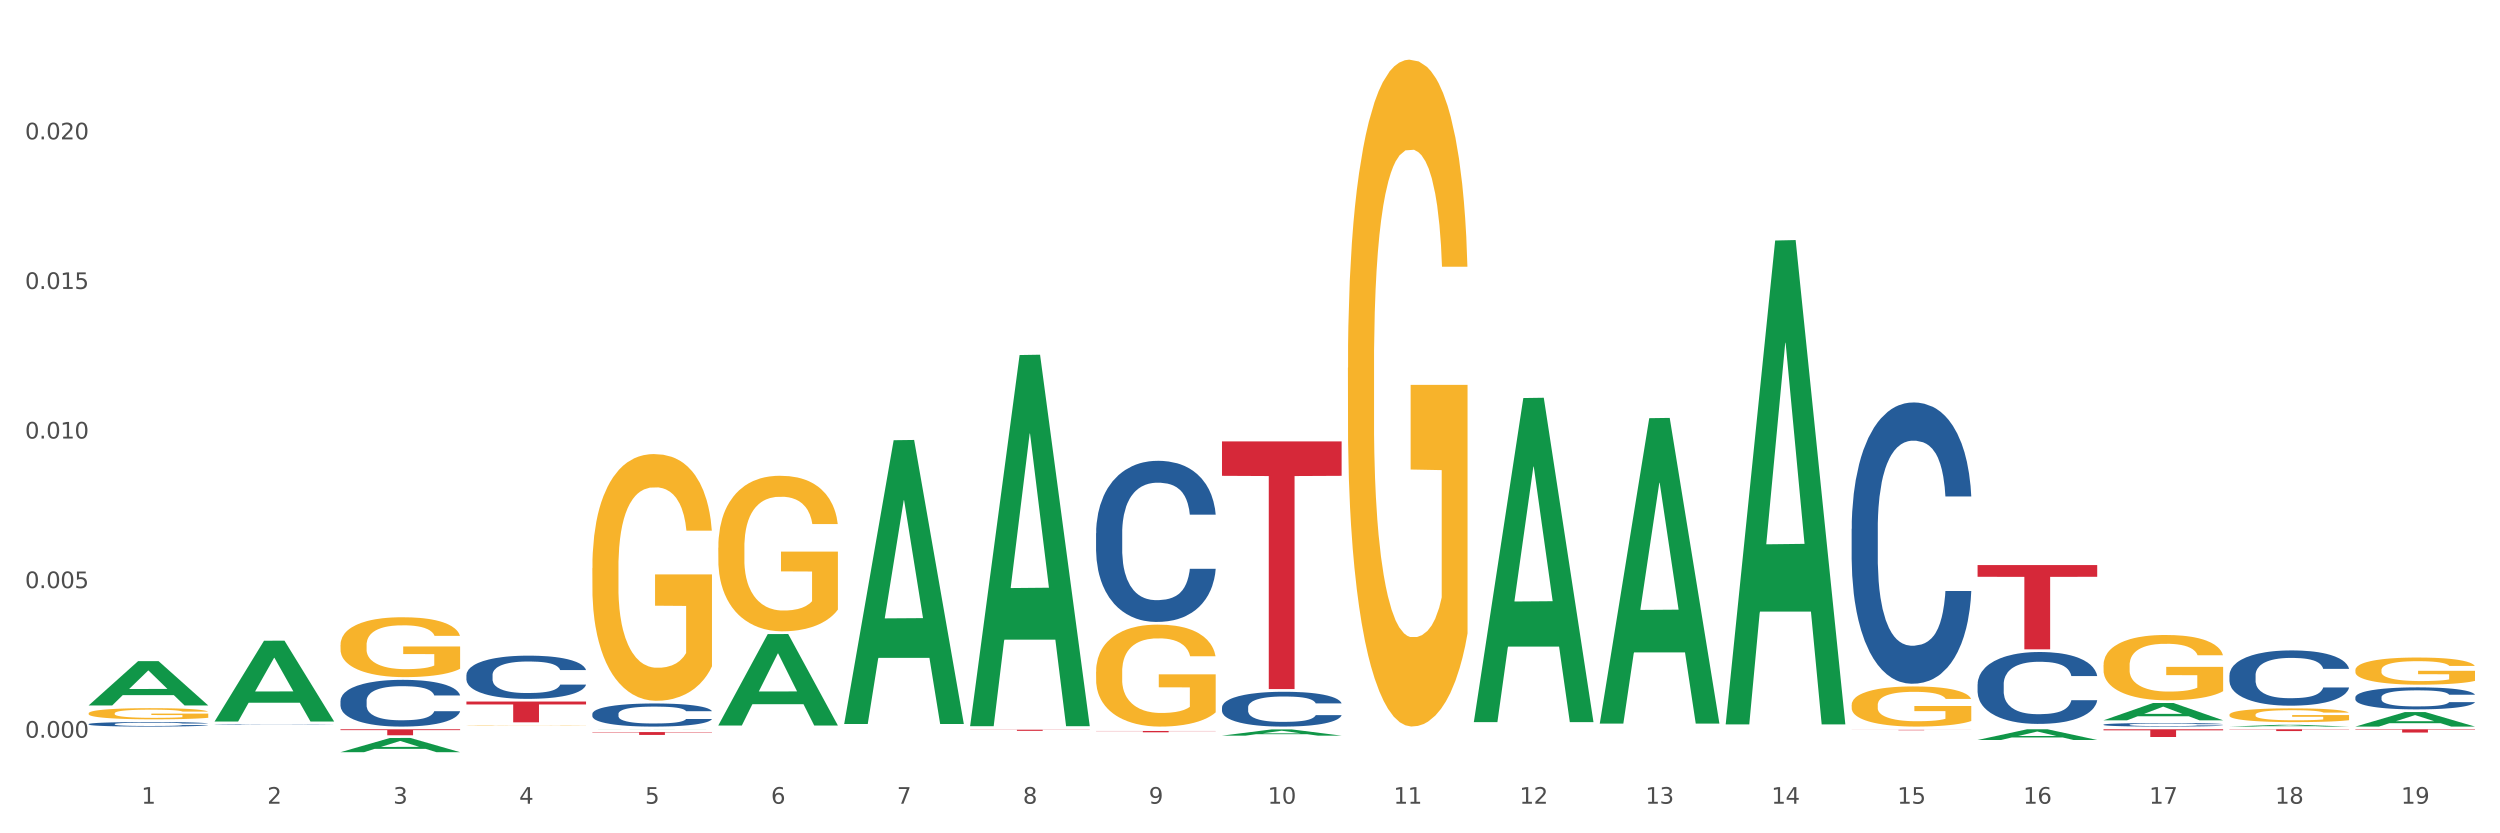 <?xml version="1.0" encoding="utf-8" standalone="no"?>
<!DOCTYPE svg PUBLIC "-//W3C//DTD SVG 1.1//EN"
  "http://www.w3.org/Graphics/SVG/1.1/DTD/svg11.dtd">
<svg xmlns:xlink="http://www.w3.org/1999/xlink" width="1080pt" height="360pt" viewBox="0 0 1080 360" xmlns="http://www.w3.org/2000/svg" version="1.1">
 <rect x="0" y="0" width="1080" height="360" fill="#333333" stroke="none"/>
 <defs>
  <style type="text/css">*{stroke-linejoin: round; stroke-linecap: butt}</style>
 </defs>
 <g id="figure_1">
  <g id="patch_1">
   <path d="M 0 360 
L 1080 360 
L 1080 0 
L 0 0 
z
" style="fill: #ffffff; stroke: #ffffff; stroke-linejoin: miter"/>
  </g>
  <g id="axes_1">
   <g id="matplotlib.axis_1">
    <g id="xtick_1">
     <g id="text_1">
      <!-- 1 -->
      <g style="fill: #4d4d4d" transform="translate(61.07 347.204) scale(0.096 -0.096)">
       <defs>
        <path id="DejaVuSans-31" d="M 794 531 
L 1825 531 
L 1825 4091 
L 703 3866 
L 703 4441 
L 1819 4666 
L 2450 4666 
L 2450 531 
L 3481 531 
L 3481 0 
L 794 0 
L 794 531 
z
" transform="scale(0.016)"/>
       </defs>
       <use xlink:href="#DejaVuSans-31"/>
      </g>
     </g>
    </g>
    <g id="xtick_2">
     <g id="text_2">
      <!-- 2 -->
      <g style="fill: #4d4d4d" transform="translate(115.472 347.204) scale(0.096 -0.096)">
       <defs>
        <path id="DejaVuSans-32" d="M 1228 531 
L 3431 531 
L 3431 0 
L 469 0 
L 469 531 
Q 828 903 1448 1529 
Q 2069 2156 2228 2338 
Q 2531 2678 2651 2914 
Q 2772 3150 2772 3378 
Q 2772 3750 2511 3984 
Q 2250 4219 1831 4219 
Q 1534 4219 1204 4116 
Q 875 4013 500 3803 
L 500 4441 
Q 881 4594 1212 4672 
Q 1544 4750 1819 4750 
Q 2544 4750 2975 4387 
Q 3406 4025 3406 3419 
Q 3406 3131 3298 2873 
Q 3191 2616 2906 2266 
Q 2828 2175 2409 1742 
Q 1991 1309 1228 531 
z
" transform="scale(0.016)"/>
       </defs>
       <use xlink:href="#DejaVuSans-32"/>
      </g>
     </g>
    </g>
    <g id="xtick_3">
     <g id="text_3">
      <!-- 3 -->
      <g style="fill: #4d4d4d" transform="translate(169.874 347.204) scale(0.096 -0.096)">
       <defs>
        <path id="DejaVuSans-33" d="M 2597 2516 
Q 3050 2419 3304 2112 
Q 3559 1806 3559 1356 
Q 3559 666 3084 287 
Q 2609 -91 1734 -91 
Q 1441 -91 1130 -33 
Q 819 25 488 141 
L 488 750 
Q 750 597 1062 519 
Q 1375 441 1716 441 
Q 2309 441 2620 675 
Q 2931 909 2931 1356 
Q 2931 1769 2642 2001 
Q 2353 2234 1838 2234 
L 1294 2234 
L 1294 2753 
L 1863 2753 
Q 2328 2753 2575 2939 
Q 2822 3125 2822 3475 
Q 2822 3834 2567 4026 
Q 2313 4219 1838 4219 
Q 1578 4219 1281 4162 
Q 984 4106 628 3988 
L 628 4550 
Q 988 4650 1302 4700 
Q 1616 4750 1894 4750 
Q 2613 4750 3031 4423 
Q 3450 4097 3450 3541 
Q 3450 3153 3228 2886 
Q 3006 2619 2597 2516 
z
" transform="scale(0.016)"/>
       </defs>
       <use xlink:href="#DejaVuSans-33"/>
      </g>
     </g>
    </g>
    <g id="xtick_4">
     <g id="text_4">
      <!-- 4 -->
      <g style="fill: #4d4d4d" transform="translate(224.276 347.204) scale(0.096 -0.096)">
       <defs>
        <path id="DejaVuSans-34" d="M 2419 4116 
L 825 1625 
L 2419 1625 
L 2419 4116 
z
M 2253 4666 
L 3047 4666 
L 3047 1625 
L 3713 1625 
L 3713 1100 
L 3047 1100 
L 3047 0 
L 2419 0 
L 2419 1100 
L 313 1100 
L 313 1709 
L 2253 4666 
z
" transform="scale(0.016)"/>
       </defs>
       <use xlink:href="#DejaVuSans-34"/>
      </g>
     </g>
    </g>
    <g id="xtick_5">
     <g id="text_5">
      <!-- 5 -->
      <g style="fill: #4d4d4d" transform="translate(278.678 347.204) scale(0.096 -0.096)">
       <defs>
        <path id="DejaVuSans-35" d="M 691 4666 
L 3169 4666 
L 3169 4134 
L 1269 4134 
L 1269 2991 
Q 1406 3038 1543 3061 
Q 1681 3084 1819 3084 
Q 2600 3084 3056 2656 
Q 3513 2228 3513 1497 
Q 3513 744 3044 326 
Q 2575 -91 1722 -91 
Q 1428 -91 1123 -41 
Q 819 9 494 109 
L 494 744 
Q 775 591 1075 516 
Q 1375 441 1709 441 
Q 2250 441 2565 725 
Q 2881 1009 2881 1497 
Q 2881 1984 2565 2268 
Q 2250 2553 1709 2553 
Q 1456 2553 1204 2497 
Q 953 2441 691 2322 
L 691 4666 
z
" transform="scale(0.016)"/>
       </defs>
       <use xlink:href="#DejaVuSans-35"/>
      </g>
     </g>
    </g>
    <g id="xtick_6">
     <g id="text_6">
      <!-- 6 -->
      <g style="fill: #4d4d4d" transform="translate(333.08 347.204) scale(0.096 -0.096)">
       <defs>
        <path id="DejaVuSans-36" d="M 2113 2584 
Q 1688 2584 1439 2293 
Q 1191 2003 1191 1497 
Q 1191 994 1439 701 
Q 1688 409 2113 409 
Q 2538 409 2786 701 
Q 3034 994 3034 1497 
Q 3034 2003 2786 2293 
Q 2538 2584 2113 2584 
z
M 3366 4563 
L 3366 3988 
Q 3128 4100 2886 4159 
Q 2644 4219 2406 4219 
Q 1781 4219 1451 3797 
Q 1122 3375 1075 2522 
Q 1259 2794 1537 2939 
Q 1816 3084 2150 3084 
Q 2853 3084 3261 2657 
Q 3669 2231 3669 1497 
Q 3669 778 3244 343 
Q 2819 -91 2113 -91 
Q 1303 -91 875 529 
Q 447 1150 447 2328 
Q 447 3434 972 4092 
Q 1497 4750 2381 4750 
Q 2619 4750 2861 4703 
Q 3103 4656 3366 4563 
z
" transform="scale(0.016)"/>
       </defs>
       <use xlink:href="#DejaVuSans-36"/>
      </g>
     </g>
    </g>
    <g id="xtick_7">
     <g id="text_7">
      <!-- 7 -->
      <g style="fill: #4d4d4d" transform="translate(387.482 347.204) scale(0.096 -0.096)">
       <defs>
        <path id="DejaVuSans-37" d="M 525 4666 
L 3525 4666 
L 3525 4397 
L 1831 0 
L 1172 0 
L 2766 4134 
L 525 4134 
L 525 4666 
z
" transform="scale(0.016)"/>
       </defs>
       <use xlink:href="#DejaVuSans-37"/>
      </g>
     </g>
    </g>
    <g id="xtick_8">
     <g id="text_8">
      <!-- 8 -->
      <g style="fill: #4d4d4d" transform="translate(441.884 347.204) scale(0.096 -0.096)">
       <defs>
        <path id="DejaVuSans-38" d="M 2034 2216 
Q 1584 2216 1326 1975 
Q 1069 1734 1069 1313 
Q 1069 891 1326 650 
Q 1584 409 2034 409 
Q 2484 409 2743 651 
Q 3003 894 3003 1313 
Q 3003 1734 2745 1975 
Q 2488 2216 2034 2216 
z
M 1403 2484 
Q 997 2584 770 2862 
Q 544 3141 544 3541 
Q 544 4100 942 4425 
Q 1341 4750 2034 4750 
Q 2731 4750 3128 4425 
Q 3525 4100 3525 3541 
Q 3525 3141 3298 2862 
Q 3072 2584 2669 2484 
Q 3125 2378 3379 2068 
Q 3634 1759 3634 1313 
Q 3634 634 3220 271 
Q 2806 -91 2034 -91 
Q 1263 -91 848 271 
Q 434 634 434 1313 
Q 434 1759 690 2068 
Q 947 2378 1403 2484 
z
M 1172 3481 
Q 1172 3119 1398 2916 
Q 1625 2713 2034 2713 
Q 2441 2713 2670 2916 
Q 2900 3119 2900 3481 
Q 2900 3844 2670 4047 
Q 2441 4250 2034 4250 
Q 1625 4250 1398 4047 
Q 1172 3844 1172 3481 
z
" transform="scale(0.016)"/>
       </defs>
       <use xlink:href="#DejaVuSans-38"/>
      </g>
     </g>
    </g>
    <g id="xtick_9">
     <g id="text_9">
      <!-- 9 -->
      <g style="fill: #4d4d4d" transform="translate(496.286 347.204) scale(0.096 -0.096)">
       <defs>
        <path id="DejaVuSans-39" d="M 703 97 
L 703 672 
Q 941 559 1184 500 
Q 1428 441 1663 441 
Q 2288 441 2617 861 
Q 2947 1281 2994 2138 
Q 2813 1869 2534 1725 
Q 2256 1581 1919 1581 
Q 1219 1581 811 2004 
Q 403 2428 403 3163 
Q 403 3881 828 4315 
Q 1253 4750 1959 4750 
Q 2769 4750 3195 4129 
Q 3622 3509 3622 2328 
Q 3622 1225 3098 567 
Q 2575 -91 1691 -91 
Q 1453 -91 1209 -44 
Q 966 3 703 97 
z
M 1959 2075 
Q 2384 2075 2632 2365 
Q 2881 2656 2881 3163 
Q 2881 3666 2632 3958 
Q 2384 4250 1959 4250 
Q 1534 4250 1286 3958 
Q 1038 3666 1038 3163 
Q 1038 2656 1286 2365 
Q 1534 2075 1959 2075 
z
" transform="scale(0.016)"/>
       </defs>
       <use xlink:href="#DejaVuSans-39"/>
      </g>
     </g>
    </g>
    <g id="xtick_10">
     <g id="text_10">
      <!-- 10 -->
      <g style="fill: #4d4d4d" transform="translate(547.634 347.204) scale(0.096 -0.096)">
       <defs>
        <path id="DejaVuSans-30" d="M 2034 4250 
Q 1547 4250 1301 3770 
Q 1056 3291 1056 2328 
Q 1056 1369 1301 889 
Q 1547 409 2034 409 
Q 2525 409 2770 889 
Q 3016 1369 3016 2328 
Q 3016 3291 2770 3770 
Q 2525 4250 2034 4250 
z
M 2034 4750 
Q 2819 4750 3233 4129 
Q 3647 3509 3647 2328 
Q 3647 1150 3233 529 
Q 2819 -91 2034 -91 
Q 1250 -91 836 529 
Q 422 1150 422 2328 
Q 422 3509 836 4129 
Q 1250 4750 2034 4750 
z
" transform="scale(0.016)"/>
       </defs>
       <use xlink:href="#DejaVuSans-31"/>
       <use xlink:href="#DejaVuSans-30" transform="translate(63.623 0)"/>
      </g>
     </g>
    </g>
    <g id="xtick_11">
     <g id="text_11">
      <!-- 11 -->
      <g style="fill: #4d4d4d" transform="translate(602.035 347.204) scale(0.096 -0.096)">
       <use xlink:href="#DejaVuSans-31"/>
       <use xlink:href="#DejaVuSans-31" transform="translate(63.623 0)"/>
      </g>
     </g>
    </g>
    <g id="xtick_12">
     <g id="text_12">
      <!-- 12 -->
      <g style="fill: #4d4d4d" transform="translate(656.437 347.204) scale(0.096 -0.096)">
       <use xlink:href="#DejaVuSans-31"/>
       <use xlink:href="#DejaVuSans-32" transform="translate(63.623 0)"/>
      </g>
     </g>
    </g>
    <g id="xtick_13">
     <g id="text_13">
      <!-- 13 -->
      <g style="fill: #4d4d4d" transform="translate(710.839 347.204) scale(0.096 -0.096)">
       <use xlink:href="#DejaVuSans-31"/>
       <use xlink:href="#DejaVuSans-33" transform="translate(63.623 0)"/>
      </g>
     </g>
    </g>
    <g id="xtick_14">
     <g id="text_14">
      <!-- 14 -->
      <g style="fill: #4d4d4d" transform="translate(765.241 347.204) scale(0.096 -0.096)">
       <use xlink:href="#DejaVuSans-31"/>
       <use xlink:href="#DejaVuSans-34" transform="translate(63.623 0)"/>
      </g>
     </g>
    </g>
    <g id="xtick_15">
     <g id="text_15">
      <!-- 15 -->
      <g style="fill: #4d4d4d" transform="translate(819.643 347.204) scale(0.096 -0.096)">
       <use xlink:href="#DejaVuSans-31"/>
       <use xlink:href="#DejaVuSans-35" transform="translate(63.623 0)"/>
      </g>
     </g>
    </g>
    <g id="xtick_16">
     <g id="text_16">
      <!-- 16 -->
      <g style="fill: #4d4d4d" transform="translate(874.045 347.204) scale(0.096 -0.096)">
       <use xlink:href="#DejaVuSans-31"/>
       <use xlink:href="#DejaVuSans-36" transform="translate(63.623 0)"/>
      </g>
     </g>
    </g>
    <g id="xtick_17">
     <g id="text_17">
      <!-- 17 -->
      <g style="fill: #4d4d4d" transform="translate(928.447 347.204) scale(0.096 -0.096)">
       <use xlink:href="#DejaVuSans-31"/>
       <use xlink:href="#DejaVuSans-37" transform="translate(63.623 0)"/>
      </g>
     </g>
    </g>
    <g id="xtick_18">
     <g id="text_18">
      <!-- 18 -->
      <g style="fill: #4d4d4d" transform="translate(982.849 347.204) scale(0.096 -0.096)">
       <use xlink:href="#DejaVuSans-31"/>
       <use xlink:href="#DejaVuSans-38" transform="translate(63.623 0)"/>
      </g>
     </g>
    </g>
    <g id="xtick_19">
     <g id="text_19">
      <!-- 19 -->
      <g style="fill: #4d4d4d" transform="translate(1037.251 347.204) scale(0.096 -0.096)">
       <use xlink:href="#DejaVuSans-31"/>
       <use xlink:href="#DejaVuSans-39" transform="translate(63.623 0)"/>
      </g>
     </g>
    </g>
    <g id="xtick_20"/>
    <g id="xtick_21"/>
    <g id="xtick_22"/>
    <g id="xtick_23"/>
    <g id="xtick_24"/>
    <g id="xtick_25"/>
    <g id="xtick_26"/>
    <g id="xtick_27"/>
    <g id="xtick_28"/>
    <g id="xtick_29"/>
    <g id="xtick_30"/>
    <g id="xtick_31"/>
    <g id="xtick_32"/>
    <g id="xtick_33"/>
    <g id="xtick_34"/>
    <g id="xtick_35"/>
    <g id="xtick_36"/>
    <g id="xtick_37"/>
   </g>
   <g id="matplotlib.axis_2">
    <g id="ytick_1">
     <g id="text_20">
      <!-- 0.000 -->
      <g style="fill: #4d4d4d" transform="translate(10.8 318.694) scale(0.096 -0.096)">
       <defs>
        <path id="DejaVuSans-2e" d="M 684 794 
L 1344 794 
L 1344 0 
L 684 0 
L 684 794 
z
" transform="scale(0.016)"/>
       </defs>
       <use xlink:href="#DejaVuSans-30"/>
       <use xlink:href="#DejaVuSans-2e" transform="translate(63.623 0)"/>
       <use xlink:href="#DejaVuSans-30" transform="translate(95.41 0)"/>
       <use xlink:href="#DejaVuSans-30" transform="translate(159.033 0)"/>
       <use xlink:href="#DejaVuSans-30" transform="translate(222.656 0)"/>
      </g>
     </g>
    </g>
    <g id="ytick_2">
     <g id="text_21">
      <!-- 0.005 -->
      <g style="fill: #4d4d4d" transform="translate(10.8 254.072) scale(0.096 -0.096)">
       <use xlink:href="#DejaVuSans-30"/>
       <use xlink:href="#DejaVuSans-2e" transform="translate(63.623 0)"/>
       <use xlink:href="#DejaVuSans-30" transform="translate(95.41 0)"/>
       <use xlink:href="#DejaVuSans-30" transform="translate(159.033 0)"/>
       <use xlink:href="#DejaVuSans-35" transform="translate(222.656 0)"/>
      </g>
     </g>
    </g>
    <g id="ytick_3">
     <g id="text_22">
      <!-- 0.010 -->
      <g style="fill: #4d4d4d" transform="translate(10.8 189.451) scale(0.096 -0.096)">
       <use xlink:href="#DejaVuSans-30"/>
       <use xlink:href="#DejaVuSans-2e" transform="translate(63.623 0)"/>
       <use xlink:href="#DejaVuSans-30" transform="translate(95.41 0)"/>
       <use xlink:href="#DejaVuSans-31" transform="translate(159.033 0)"/>
       <use xlink:href="#DejaVuSans-30" transform="translate(222.656 0)"/>
      </g>
     </g>
    </g>
    <g id="ytick_4">
     <g id="text_23">
      <!-- 0.015 -->
      <g style="fill: #4d4d4d" transform="translate(10.8 124.83) scale(0.096 -0.096)">
       <use xlink:href="#DejaVuSans-30"/>
       <use xlink:href="#DejaVuSans-2e" transform="translate(63.623 0)"/>
       <use xlink:href="#DejaVuSans-30" transform="translate(95.41 0)"/>
       <use xlink:href="#DejaVuSans-31" transform="translate(159.033 0)"/>
       <use xlink:href="#DejaVuSans-35" transform="translate(222.656 0)"/>
      </g>
     </g>
    </g>
    <g id="ytick_5">
     <g id="text_24">
      <!-- 0.020 -->
      <g style="fill: #4d4d4d" transform="translate(10.8 60.208) scale(0.096 -0.096)">
       <use xlink:href="#DejaVuSans-30"/>
       <use xlink:href="#DejaVuSans-2e" transform="translate(63.623 0)"/>
       <use xlink:href="#DejaVuSans-30" transform="translate(95.41 0)"/>
       <use xlink:href="#DejaVuSans-32" transform="translate(159.033 0)"/>
       <use xlink:href="#DejaVuSans-30" transform="translate(222.656 0)"/>
      </g>
     </g>
    </g>
    <g id="ytick_6"/>
    <g id="ytick_7"/>
    <g id="ytick_8"/>
    <g id="ytick_9"/>
    <g id="ytick_10"/>
   </g>
   <g id="PolyCollection_1">
    <path d="M 419.097 315.227 
L 470.779 315.227 
L 470.779 315.296 
L 450.449 315.296 
L 450.449 315.724 
L 439.304 315.724 
L 439.304 315.296 
L 419.097 315.296 
L 419.097 315.227 
L 419.097 315.227 
z
" clip-path="url(#pa3ed71e91c)" style="fill: #d62839"/>
    <path d="M 255.891 316.249 
L 307.573 316.249 
L 307.573 316.422 
L 287.243 316.423 
L 287.243 317.494 
L 276.098 317.494 
L 276.098 316.423 
L 255.891 316.422 
L 255.891 316.25 
L 255.891 316.249 
z
" clip-path="url(#pa3ed71e91c)" style="fill: #d62839"/>
    <path d="M 963.116 315.046 
L 1014.798 315.046 
L 1014.798 315.153 
L 994.468 315.154 
L 994.468 315.814 
L 983.324 315.814 
L 983.324 315.154 
L 963.116 315.153 
L 963.116 315.047 
L 963.116 315.046 
z
" clip-path="url(#pa3ed71e91c)" style="fill: #d62839"/>
    <path d="M 908.714 315.046 
L 960.396 315.046 
L 960.396 315.509 
L 940.066 315.512 
L 940.066 318.377 
L 928.922 318.377 
L 928.922 315.512 
L 908.714 315.509 
L 908.714 315.05 
L 908.714 315.046 
z
" clip-path="url(#pa3ed71e91c)" style="fill: #d62839"/>
    <path d="M 854.312 244.122 
L 905.994 244.122 
L 905.994 249.178 
L 885.664 249.212 
L 885.664 280.507 
L 874.52 280.507 
L 874.52 249.212 
L 854.312 249.178 
L 854.312 244.156 
L 854.312 244.122 
z
" clip-path="url(#pa3ed71e91c)" style="fill: #d62839"/>
    <path d="M 799.91 315.283 
L 851.592 315.283 
L 851.592 315.31 
L 831.262 315.31 
L 831.262 315.479 
L 820.118 315.479 
L 820.118 315.31 
L 799.91 315.31 
L 799.91 315.283 
L 799.91 315.283 
z
" clip-path="url(#pa3ed71e91c)" style="fill: #d62839"/>
    <path d="M 527.901 190.686 
L 579.582 190.686 
L 579.582 205.556 
L 559.253 205.656 
L 559.253 297.687 
L 548.108 297.687 
L 548.108 205.656 
L 527.901 205.556 
L 527.901 190.787 
L 527.901 190.686 
z
" clip-path="url(#pa3ed71e91c)" style="fill: #d62839"/>
    <path d="M 473.499 315.781 
L 525.18 315.781 
L 525.18 315.861 
L 504.851 315.862 
L 504.851 316.354 
L 493.706 316.354 
L 493.706 315.862 
L 473.499 315.861 
L 473.499 315.782 
L 473.499 315.781 
z
" clip-path="url(#pa3ed71e91c)" style="fill: #d62839"/>
    <path d="M 1017.518 315.046 
L 1069.2 315.046 
L 1069.2 315.243 
L 1048.87 315.244 
L 1048.87 316.458 
L 1037.726 316.458 
L 1037.726 315.244 
L 1017.518 315.243 
L 1017.518 315.048 
L 1017.518 315.046 
z
" clip-path="url(#pa3ed71e91c)" style="fill: #d62839"/>
    <path d="M 854.312 319.665 
L 854.366 319.661 
L 875.678 315.051 
L 884.522 315.046 
L 905.994 319.674 
L 895.764 319.674 
L 891.129 318.596 
L 869.124 318.596 
L 868.964 318.614 
L 864.489 319.674 
L 854.312 319.674 
L 854.312 319.665 
L 871.895 317.953 
L 888.358 317.949 
L 880.206 316.033 
L 880.1 316.024 
L 879.993 316.037 
L 871.841 317.949 
L 871.895 317.953 
L 854.312 319.665 
z
" clip-path="url(#pa3ed71e91c)" style="fill: #109648"/>
    <path d="M 147.087 278.608 
L 147.148 278.584 
L 147.148 277.733 
L 147.27 277.001 
L 147.88 275.228 
L 148.795 273.763 
L 149.467 272.983 
L 150.138 272.345 
L 150.931 271.707 
L 151.907 271.045 
L 153.677 270.077 
L 154.775 269.58 
L 156.118 269.06 
L 158.558 268.304 
L 160.328 267.879 
L 162.158 267.524 
L 165.148 267.099 
L 167.101 266.91 
L 169.175 266.768 
L 171.677 266.674 
L 173.569 266.65 
L 177.718 266.721 
L 181.257 266.934 
L 182.965 267.099 
L 185.162 267.383 
L 186.321 267.572 
L 188.213 267.95 
L 190.165 268.446 
L 191.508 268.871 
L 193.521 269.675 
L 195.047 270.478 
L 196.45 271.471 
L 197.182 272.156 
L 197.731 272.794 
L 198.22 273.527 
L 198.708 274.685 
L 187.725 274.685 
L 187.297 273.858 
L 186.626 273.078 
L 185.65 272.322 
L 184.796 271.849 
L 183.331 271.258 
L 181.989 270.88 
L 180.586 270.596 
L 178.877 270.36 
L 177.535 270.242 
L 175.643 270.147 
L 171.921 270.171 
L 169.419 270.36 
L 167.711 270.596 
L 166.613 270.809 
L 165.636 271.045 
L 164.538 271.376 
L 163.257 271.873 
L 162.341 272.322 
L 161.426 272.889 
L 160.694 273.456 
L 160.023 274.118 
L 159.473 274.826 
L 159.046 275.559 
L 158.68 276.457 
L 158.375 277.946 
L 158.375 281.183 
L 158.497 281.916 
L 158.802 282.885 
L 159.168 283.617 
L 159.779 284.492 
L 160.328 285.083 
L 161.365 285.933 
L 162.524 286.642 
L 163.44 287.091 
L 164.355 287.469 
L 165.941 287.989 
L 167.711 288.415 
L 169.236 288.675 
L 171.311 288.911 
L 172.714 289.006 
L 173.935 289.053 
L 176.924 289.053 
L 179.06 288.982 
L 181.44 288.816 
L 183.27 288.604 
L 184.796 288.344 
L 186.504 287.918 
L 187.603 287.517 
L 187.603 282.578 
L 174.179 282.554 
L 174.179 279.269 
L 198.769 279.269 
L 198.769 288.911 
L 197.731 289.407 
L 196.572 289.856 
L 195.352 290.258 
L 193.521 290.754 
L 191.325 291.227 
L 189.372 291.558 
L 187.297 291.841 
L 184.857 292.101 
L 181.684 292.338 
L 179.731 292.432 
L 177.291 292.503 
L 174.423 292.527 
L 171.921 292.479 
L 169.48 292.361 
L 166.918 292.149 
L 164.416 291.841 
L 162.524 291.534 
L 160.633 291.156 
L 158.619 290.66 
L 157.033 290.187 
L 155.812 289.762 
L 154.47 289.218 
L 153.006 288.509 
L 151.907 287.871 
L 150.931 287.21 
L 149.894 286.359 
L 149.162 285.626 
L 148.429 284.705 
L 148.002 284.019 
L 147.514 282.956 
L 147.148 281.467 
L 147.087 278.608 
z
" clip-path="url(#pa3ed71e91c)" style="fill: #f7b32b"/>
    <path d="M 38.283 308.157 
L 38.344 308.153 
L 38.344 307.994 
L 38.466 307.857 
L 39.076 307.527 
L 39.991 307.254 
L 40.663 307.108 
L 41.334 306.989 
L 42.127 306.87 
L 43.103 306.747 
L 44.873 306.566 
L 45.971 306.473 
L 47.314 306.376 
L 49.754 306.235 
L 51.524 306.156 
L 53.354 306.09 
L 56.344 306.01 
L 58.297 305.975 
L 60.371 305.949 
L 62.873 305.931 
L 64.765 305.927 
L 68.914 305.94 
L 72.453 305.98 
L 74.161 306.01 
L 76.358 306.063 
L 77.517 306.099 
L 79.409 306.169 
L 81.361 306.262 
L 82.704 306.341 
L 84.717 306.491 
L 86.243 306.641 
L 87.646 306.826 
L 88.378 306.954 
L 88.928 307.073 
L 89.416 307.209 
L 89.904 307.425 
L 78.921 307.425 
L 78.494 307.271 
L 77.822 307.126 
L 76.846 306.985 
L 75.992 306.896 
L 74.527 306.786 
L 73.185 306.716 
L 71.782 306.663 
L 70.073 306.619 
L 68.731 306.597 
L 66.839 306.579 
L 63.117 306.584 
L 60.615 306.619 
L 58.907 306.663 
L 57.809 306.703 
L 56.832 306.747 
L 55.734 306.808 
L 54.453 306.901 
L 53.537 306.985 
L 52.622 307.09 
L 51.89 307.196 
L 51.219 307.32 
L 50.67 307.452 
L 50.242 307.589 
L 49.876 307.756 
L 49.571 308.034 
L 49.571 308.638 
L 49.693 308.774 
L 49.998 308.955 
L 50.364 309.092 
L 50.975 309.255 
L 51.524 309.365 
L 52.561 309.524 
L 53.72 309.656 
L 54.636 309.74 
L 55.551 309.81 
L 57.137 309.907 
L 58.907 309.986 
L 60.432 310.035 
L 62.507 310.079 
L 63.91 310.097 
L 65.131 310.105 
L 68.121 310.105 
L 70.256 310.092 
L 72.636 310.061 
L 74.466 310.022 
L 75.992 309.973 
L 77.7 309.894 
L 78.799 309.819 
L 78.799 308.898 
L 65.375 308.893 
L 65.375 308.281 
L 89.965 308.281 
L 89.965 310.079 
L 88.928 310.171 
L 87.768 310.255 
L 86.548 310.33 
L 84.717 310.423 
L 82.521 310.511 
L 80.568 310.573 
L 78.494 310.625 
L 76.053 310.674 
L 72.88 310.718 
L 70.927 310.736 
L 68.487 310.749 
L 65.619 310.753 
L 63.117 310.745 
L 60.676 310.722 
L 58.114 310.683 
L 55.612 310.625 
L 53.72 310.568 
L 51.829 310.498 
L 49.815 310.405 
L 48.229 310.317 
L 47.009 310.238 
L 45.666 310.136 
L 44.202 310.004 
L 43.103 309.885 
L 42.127 309.762 
L 41.09 309.603 
L 40.358 309.466 
L 39.625 309.294 
L 39.198 309.167 
L 38.71 308.968 
L 38.344 308.69 
L 38.283 308.157 
z
" clip-path="url(#pa3ed71e91c)" style="fill: #f7b32b"/>
    <path d="M 636.704 311.685 
L 636.758 311.554 
L 658.07 171.955 
L 666.914 171.824 
L 688.386 311.948 
L 678.157 311.948 
L 673.521 279.318 
L 651.516 279.318 
L 651.357 279.845 
L 646.881 311.948 
L 636.704 311.948 
L 636.704 311.685 
L 654.287 259.846 
L 670.751 259.714 
L 662.599 201.691 
L 662.492 201.428 
L 662.386 201.822 
L 654.234 259.714 
L 654.287 259.846 
L 636.704 311.685 
z
" clip-path="url(#pa3ed71e91c)" style="fill: #109648"/>
    <path d="M 691.106 312.352 
L 691.16 312.228 
L 712.472 180.654 
L 721.316 180.53 
L 742.788 312.6 
L 732.558 312.6 
L 727.923 281.846 
L 705.918 281.846 
L 705.759 282.342 
L 701.283 312.6 
L 691.106 312.6 
L 691.106 312.352 
L 708.689 263.492 
L 725.153 263.368 
L 717.001 208.68 
L 716.894 208.432 
L 716.788 208.804 
L 708.636 263.368 
L 708.689 263.492 
L 691.106 312.352 
z
" clip-path="url(#pa3ed71e91c)" style="fill: #109648"/>
    <path d="M 473.499 290.193 
L 473.56 290.153 
L 473.56 288.705 
L 473.682 287.457 
L 474.292 284.44 
L 475.207 281.946 
L 475.878 280.618 
L 476.549 279.532 
L 477.343 278.446 
L 478.319 277.319 
L 480.089 275.67 
L 481.187 274.825 
L 482.529 273.94 
L 484.97 272.652 
L 486.739 271.928 
L 488.57 271.325 
L 491.56 270.601 
L 493.512 270.279 
L 495.587 270.037 
L 498.089 269.877 
L 499.98 269.836 
L 504.129 269.957 
L 507.668 270.319 
L 509.377 270.601 
L 511.574 271.083 
L 512.733 271.405 
L 514.624 272.049 
L 516.577 272.894 
L 517.919 273.618 
L 519.933 274.986 
L 521.458 276.354 
L 522.862 278.043 
L 523.594 279.21 
L 524.143 280.296 
L 524.631 281.544 
L 525.119 283.515 
L 514.136 283.515 
L 513.709 282.107 
L 513.038 280.779 
L 512.062 279.492 
L 511.207 278.687 
L 509.743 277.681 
L 508.401 277.038 
L 506.997 276.555 
L 505.289 276.153 
L 503.946 275.951 
L 502.055 275.79 
L 498.333 275.831 
L 495.831 276.153 
L 494.123 276.555 
L 493.024 276.917 
L 492.048 277.319 
L 490.95 277.882 
L 489.668 278.727 
L 488.753 279.492 
L 487.838 280.457 
L 487.106 281.423 
L 486.434 282.549 
L 485.885 283.756 
L 485.458 285.003 
L 485.092 286.532 
L 484.787 289.067 
L 484.787 294.578 
L 484.909 295.826 
L 485.214 297.475 
L 485.58 298.722 
L 486.19 300.211 
L 486.739 301.216 
L 487.777 302.665 
L 488.936 303.872 
L 489.851 304.636 
L 490.767 305.28 
L 492.353 306.165 
L 494.123 306.889 
L 495.648 307.332 
L 497.723 307.734 
L 499.126 307.895 
L 500.346 307.975 
L 503.336 307.975 
L 505.472 307.855 
L 507.851 307.573 
L 509.682 307.211 
L 511.207 306.768 
L 512.916 306.044 
L 514.014 305.36 
L 514.014 296.952 
L 500.59 296.912 
L 500.59 291.32 
L 525.18 291.32 
L 525.18 307.734 
L 524.143 308.579 
L 522.984 309.343 
L 521.763 310.027 
L 519.933 310.872 
L 517.736 311.677 
L 515.784 312.24 
L 513.709 312.723 
L 511.268 313.165 
L 508.096 313.567 
L 506.143 313.728 
L 503.702 313.849 
L 500.834 313.889 
L 498.333 313.809 
L 495.892 313.608 
L 493.329 313.246 
L 490.828 312.723 
L 488.936 312.2 
L 487.045 311.556 
L 485.031 310.711 
L 483.444 309.906 
L 482.224 309.182 
L 480.882 308.257 
L 479.417 307.05 
L 478.319 305.964 
L 477.343 304.837 
L 476.305 303.389 
L 475.573 302.142 
L 474.841 300.573 
L 474.414 299.406 
L 473.926 297.596 
L 473.56 295.061 
L 473.499 290.193 
z
" clip-path="url(#pa3ed71e91c)" style="fill: #f7b32b"/>
    <path d="M 310.293 236.586 
L 310.354 236.524 
L 310.354 234.315 
L 310.476 232.412 
L 311.086 227.809 
L 312.001 224.003 
L 312.672 221.978 
L 313.344 220.321 
L 314.137 218.664 
L 315.113 216.945 
L 316.883 214.429 
L 317.981 213.14 
L 319.323 211.789 
L 321.764 209.825 
L 323.534 208.721 
L 325.364 207.8 
L 328.354 206.695 
L 330.307 206.204 
L 332.381 205.836 
L 334.883 205.59 
L 336.774 205.529 
L 340.924 205.713 
L 344.463 206.266 
L 346.171 206.695 
L 348.368 207.432 
L 349.527 207.923 
L 351.419 208.905 
L 353.371 210.194 
L 354.714 211.298 
L 356.727 213.385 
L 358.253 215.472 
L 359.656 218.05 
L 360.388 219.83 
L 360.937 221.487 
L 361.425 223.39 
L 361.914 226.397 
L 350.93 226.397 
L 350.503 224.249 
L 349.832 222.224 
L 348.856 220.259 
L 348.002 219.032 
L 346.537 217.498 
L 345.195 216.515 
L 343.791 215.779 
L 342.083 215.165 
L 340.741 214.858 
L 338.849 214.613 
L 335.127 214.674 
L 332.625 215.165 
L 330.917 215.779 
L 329.818 216.331 
L 328.842 216.945 
L 327.744 217.804 
L 326.462 219.093 
L 325.547 220.259 
L 324.632 221.732 
L 323.9 223.206 
L 323.228 224.924 
L 322.679 226.765 
L 322.252 228.668 
L 321.886 231 
L 321.581 234.867 
L 321.581 243.276 
L 321.703 245.178 
L 322.008 247.695 
L 322.374 249.598 
L 322.984 251.868 
L 323.534 253.403 
L 324.571 255.612 
L 325.73 257.454 
L 326.645 258.62 
L 327.561 259.602 
L 329.147 260.952 
L 330.917 262.057 
L 332.442 262.732 
L 334.517 263.346 
L 335.92 263.591 
L 337.14 263.714 
L 340.13 263.714 
L 342.266 263.53 
L 344.646 263.1 
L 346.476 262.548 
L 348.002 261.873 
L 349.71 260.768 
L 350.808 259.725 
L 350.808 246.897 
L 337.385 246.836 
L 337.385 238.304 
L 361.975 238.304 
L 361.975 263.346 
L 360.937 264.635 
L 359.778 265.801 
L 358.558 266.844 
L 356.727 268.133 
L 354.53 269.361 
L 352.578 270.22 
L 350.503 270.957 
L 348.063 271.632 
L 344.89 272.245 
L 342.937 272.491 
L 340.496 272.675 
L 337.629 272.737 
L 335.127 272.614 
L 332.686 272.307 
L 330.123 271.754 
L 327.622 270.957 
L 325.73 270.159 
L 323.839 269.177 
L 321.825 267.888 
L 320.239 266.66 
L 319.018 265.555 
L 317.676 264.144 
L 316.211 262.302 
L 315.113 260.645 
L 314.137 258.927 
L 313.1 256.717 
L 312.367 254.815 
L 311.635 252.421 
L 311.208 250.641 
L 310.72 247.879 
L 310.354 244.012 
L 310.293 236.586 
z
" clip-path="url(#pa3ed71e91c)" style="fill: #f7b32b"/>
    <path d="M 745.508 312.546 
L 745.562 312.35 
L 766.874 103.899 
L 775.718 103.703 
L 797.19 312.939 
L 786.96 312.939 
L 782.325 264.216 
L 760.32 264.216 
L 760.16 265.001 
L 755.685 312.939 
L 745.508 312.939 
L 745.508 312.546 
L 763.091 235.139 
L 779.554 234.942 
L 771.403 148.301 
L 771.296 147.908 
L 771.189 148.497 
L 763.038 234.942 
L 763.091 235.139 
L 745.508 312.546 
z
" clip-path="url(#pa3ed71e91c)" style="fill: #109648"/>
    <path d="M 201.489 313.297 
L 201.55 313.297 
L 201.55 313.291 
L 201.672 313.285 
L 202.282 313.272 
L 203.197 313.262 
L 203.869 313.256 
L 204.54 313.251 
L 205.333 313.247 
L 206.309 313.242 
L 208.079 313.235 
L 209.177 313.231 
L 210.519 313.228 
L 212.96 313.222 
L 214.73 313.219 
L 216.56 313.216 
L 219.55 313.213 
L 221.503 313.212 
L 223.577 313.211 
L 226.079 313.21 
L 227.97 313.21 
L 232.12 313.211 
L 235.659 313.212 
L 237.367 313.213 
L 239.564 313.215 
L 240.723 313.217 
L 242.615 313.22 
L 244.567 313.223 
L 245.91 313.226 
L 247.923 313.232 
L 249.449 313.238 
L 250.852 313.245 
L 251.584 313.25 
L 252.133 313.255 
L 252.622 313.26 
L 253.11 313.268 
L 242.127 313.268 
L 241.699 313.262 
L 241.028 313.257 
L 240.052 313.251 
L 239.198 313.248 
L 237.733 313.244 
L 236.391 313.241 
L 234.987 313.239 
L 233.279 313.237 
L 231.937 313.236 
L 230.045 313.236 
L 226.323 313.236 
L 223.821 313.237 
L 222.113 313.239 
L 221.014 313.24 
L 220.038 313.242 
L 218.94 313.244 
L 217.659 313.248 
L 216.743 313.251 
L 215.828 313.255 
L 215.096 313.26 
L 214.425 313.264 
L 213.875 313.27 
L 213.448 313.275 
L 213.082 313.281 
L 212.777 313.292 
L 212.777 313.316 
L 212.899 313.321 
L 213.204 313.328 
L 213.57 313.333 
L 214.181 313.34 
L 214.73 313.344 
L 215.767 313.35 
L 216.926 313.355 
L 217.842 313.359 
L 218.757 313.361 
L 220.343 313.365 
L 222.113 313.368 
L 223.638 313.37 
L 225.713 313.372 
L 227.116 313.373 
L 228.337 313.373 
L 231.326 313.373 
L 233.462 313.372 
L 235.842 313.371 
L 237.672 313.37 
L 239.198 313.368 
L 240.906 313.365 
L 242.005 313.362 
L 242.005 313.326 
L 228.581 313.326 
L 228.581 313.302 
L 253.171 313.302 
L 253.171 313.372 
L 252.133 313.375 
L 250.974 313.379 
L 249.754 313.382 
L 247.923 313.385 
L 245.727 313.389 
L 243.774 313.391 
L 241.699 313.393 
L 239.259 313.395 
L 236.086 313.397 
L 234.133 313.397 
L 231.693 313.398 
L 228.825 313.398 
L 226.323 313.398 
L 223.882 313.397 
L 221.32 313.395 
L 218.818 313.393 
L 216.926 313.391 
L 215.035 313.388 
L 213.021 313.385 
L 211.435 313.381 
L 210.214 313.378 
L 208.872 313.374 
L 207.408 313.369 
L 206.309 313.364 
L 205.333 313.36 
L 204.296 313.353 
L 203.563 313.348 
L 202.831 313.341 
L 202.404 313.336 
L 201.916 313.329 
L 201.55 313.318 
L 201.489 313.297 
z
" clip-path="url(#pa3ed71e91c)" style="fill: #f7b32b"/>
    <path d="M 255.891 245.407 
L 255.952 245.31 
L 255.952 241.805 
L 256.074 238.788 
L 256.684 231.487 
L 257.599 225.451 
L 258.27 222.239 
L 258.942 219.611 
L 259.735 216.982 
L 260.711 214.257 
L 262.481 210.265 
L 263.579 208.221 
L 264.921 206.08 
L 267.362 202.965 
L 269.132 201.212 
L 270.962 199.752 
L 273.952 198 
L 275.905 197.221 
L 277.979 196.637 
L 280.481 196.248 
L 282.372 196.15 
L 286.522 196.442 
L 290.061 197.319 
L 291.769 198 
L 293.966 199.168 
L 295.125 199.947 
L 297.017 201.504 
L 298.969 203.549 
L 300.312 205.301 
L 302.325 208.611 
L 303.851 211.92 
L 305.254 216.009 
L 305.986 218.832 
L 306.535 221.46 
L 307.024 224.478 
L 307.512 229.248 
L 296.528 229.248 
L 296.101 225.841 
L 295.43 222.628 
L 294.454 219.513 
L 293.6 217.566 
L 292.135 215.133 
L 290.793 213.575 
L 289.389 212.407 
L 287.681 211.434 
L 286.339 210.947 
L 284.447 210.558 
L 280.725 210.655 
L 278.223 211.434 
L 276.515 212.407 
L 275.416 213.283 
L 274.44 214.257 
L 273.342 215.619 
L 272.06 217.664 
L 271.145 219.513 
L 270.23 221.85 
L 269.498 224.186 
L 268.827 226.911 
L 268.277 229.832 
L 267.85 232.85 
L 267.484 236.549 
L 267.179 242.681 
L 267.179 256.018 
L 267.301 259.035 
L 267.606 263.026 
L 267.972 266.044 
L 268.582 269.646 
L 269.132 272.08 
L 270.169 275.584 
L 271.328 278.504 
L 272.244 280.354 
L 273.159 281.911 
L 274.745 284.053 
L 276.515 285.805 
L 278.04 286.876 
L 280.115 287.849 
L 281.518 288.239 
L 282.739 288.433 
L 285.728 288.433 
L 287.864 288.141 
L 290.244 287.46 
L 292.074 286.584 
L 293.6 285.513 
L 295.308 283.761 
L 296.406 282.106 
L 296.406 261.761 
L 282.983 261.664 
L 282.983 248.133 
L 307.573 248.133 
L 307.573 287.849 
L 306.535 289.894 
L 305.376 291.743 
L 304.156 293.398 
L 302.325 295.442 
L 300.129 297.389 
L 298.176 298.752 
L 296.101 299.92 
L 293.661 300.991 
L 290.488 301.964 
L 288.535 302.354 
L 286.094 302.646 
L 283.227 302.743 
L 280.725 302.549 
L 278.284 302.062 
L 275.722 301.186 
L 273.22 299.92 
L 271.328 298.655 
L 269.437 297.097 
L 267.423 295.053 
L 265.837 293.106 
L 264.616 291.354 
L 263.274 289.115 
L 261.81 286.195 
L 260.711 283.566 
L 259.735 280.841 
L 258.698 277.336 
L 257.965 274.318 
L 257.233 270.522 
L 256.806 267.699 
L 256.318 263.318 
L 255.952 257.186 
L 255.891 245.407 
z
" clip-path="url(#pa3ed71e91c)" style="fill: #f7b32b"/>
    <path d="M 147.087 315.046 
L 198.769 315.046 
L 198.769 315.407 
L 178.439 315.41 
L 178.439 317.642 
L 167.294 317.642 
L 167.294 315.41 
L 147.087 315.407 
L 147.087 315.049 
L 147.087 315.046 
z
" clip-path="url(#pa3ed71e91c)" style="fill: #d62839"/>
    <path d="M 201.489 303.069 
L 253.171 303.069 
L 253.171 304.317 
L 232.841 304.326 
L 232.841 312.053 
L 221.696 312.053 
L 221.696 304.326 
L 201.489 304.317 
L 201.489 303.077 
L 201.489 303.069 
z
" clip-path="url(#pa3ed71e91c)" style="fill: #d62839"/>
    <path d="M 1017.518 289.473 
L 1017.579 289.463 
L 1017.579 289.077 
L 1017.701 288.745 
L 1018.311 287.942 
L 1019.227 287.278 
L 1019.898 286.924 
L 1020.569 286.635 
L 1021.362 286.346 
L 1022.339 286.046 
L 1024.108 285.607 
L 1025.206 285.382 
L 1026.549 285.146 
L 1028.989 284.803 
L 1030.759 284.611 
L 1032.589 284.45 
L 1035.579 284.257 
L 1037.532 284.171 
L 1039.606 284.107 
L 1042.108 284.064 
L 1044 284.054 
L 1048.149 284.086 
L 1051.688 284.182 
L 1053.396 284.257 
L 1055.593 284.386 
L 1056.752 284.471 
L 1058.644 284.643 
L 1060.597 284.868 
L 1061.939 285.06 
L 1063.952 285.425 
L 1065.478 285.789 
L 1066.881 286.239 
L 1067.614 286.549 
L 1068.163 286.839 
L 1068.651 287.171 
L 1069.139 287.695 
L 1058.156 287.695 
L 1057.729 287.32 
L 1057.058 286.967 
L 1056.081 286.624 
L 1055.227 286.41 
L 1053.763 286.142 
L 1052.42 285.971 
L 1051.017 285.842 
L 1049.308 285.735 
L 1047.966 285.682 
L 1046.074 285.639 
L 1042.352 285.65 
L 1039.851 285.735 
L 1038.142 285.842 
L 1037.044 285.939 
L 1036.067 286.046 
L 1034.969 286.196 
L 1033.688 286.421 
L 1032.773 286.624 
L 1031.857 286.881 
L 1031.125 287.138 
L 1030.454 287.438 
L 1029.905 287.76 
L 1029.478 288.092 
L 1029.111 288.499 
L 1028.806 289.173 
L 1028.806 290.641 
L 1028.928 290.973 
L 1029.234 291.412 
L 1029.6 291.744 
L 1030.21 292.14 
L 1030.759 292.408 
L 1031.796 292.794 
L 1032.956 293.115 
L 1033.871 293.319 
L 1034.786 293.49 
L 1036.373 293.726 
L 1038.142 293.918 
L 1039.668 294.036 
L 1041.742 294.143 
L 1043.146 294.186 
L 1044.366 294.208 
L 1047.356 294.208 
L 1049.491 294.176 
L 1051.871 294.101 
L 1053.702 294.004 
L 1055.227 293.886 
L 1056.935 293.694 
L 1058.034 293.511 
L 1058.034 291.273 
L 1044.61 291.262 
L 1044.61 289.773 
L 1069.2 289.773 
L 1069.2 294.143 
L 1068.163 294.368 
L 1067.003 294.572 
L 1065.783 294.754 
L 1063.952 294.979 
L 1061.756 295.193 
L 1059.803 295.343 
L 1057.729 295.472 
L 1055.288 295.589 
L 1052.115 295.696 
L 1050.163 295.739 
L 1047.722 295.771 
L 1044.854 295.782 
L 1042.352 295.761 
L 1039.912 295.707 
L 1037.349 295.611 
L 1034.847 295.472 
L 1032.956 295.332 
L 1031.064 295.161 
L 1029.05 294.936 
L 1027.464 294.722 
L 1026.244 294.529 
L 1024.901 294.283 
L 1023.437 293.961 
L 1022.339 293.672 
L 1021.362 293.372 
L 1020.325 292.987 
L 1019.593 292.655 
L 1018.861 292.237 
L 1018.433 291.926 
L 1017.945 291.444 
L 1017.579 290.769 
L 1017.518 289.473 
z
" clip-path="url(#pa3ed71e91c)" style="fill: #f7b32b"/>
    <path d="M 527.901 317.797 
L 527.954 317.794 
L 549.266 315.112 
L 558.11 315.109 
L 579.582 317.802 
L 569.353 317.802 
L 564.717 317.175 
L 542.712 317.175 
L 542.553 317.185 
L 538.077 317.802 
L 527.901 317.802 
L 527.901 317.797 
L 545.483 316.801 
L 561.947 316.798 
L 553.795 315.683 
L 553.688 315.678 
L 553.582 315.686 
L 545.43 316.798 
L 545.483 316.801 
L 527.901 317.797 
z
" clip-path="url(#pa3ed71e91c)" style="fill: #109648"/>
    <path d="M 419.097 313.413 
L 419.15 313.263 
L 440.462 153.379 
L 449.307 153.228 
L 470.779 313.715 
L 460.549 313.715 
L 455.913 276.343 
L 433.909 276.343 
L 433.749 276.946 
L 429.273 313.715 
L 419.097 313.715 
L 419.097 313.413 
L 436.679 254.041 
L 453.143 253.89 
L 444.991 187.435 
L 444.884 187.134 
L 444.778 187.586 
L 436.626 253.89 
L 436.679 254.041 
L 419.097 313.413 
z
" clip-path="url(#pa3ed71e91c)" style="fill: #109648"/>
    <path d="M 963.116 308.759 
L 963.177 308.754 
L 963.177 308.559 
L 963.299 308.39 
L 963.909 307.983 
L 964.825 307.646 
L 965.496 307.467 
L 966.167 307.32 
L 966.96 307.174 
L 967.937 307.022 
L 969.706 306.799 
L 970.804 306.685 
L 972.147 306.566 
L 974.587 306.392 
L 976.357 306.294 
L 978.188 306.213 
L 981.177 306.115 
L 983.13 306.071 
L 985.205 306.039 
L 987.706 306.017 
L 989.598 306.012 
L 993.747 306.028 
L 997.286 306.077 
L 998.995 306.115 
L 1001.191 306.18 
L 1002.35 306.223 
L 1004.242 306.31 
L 1006.195 306.424 
L 1007.537 306.522 
L 1009.551 306.707 
L 1011.076 306.891 
L 1012.479 307.119 
L 1013.212 307.277 
L 1013.761 307.424 
L 1014.249 307.592 
L 1014.737 307.858 
L 1003.754 307.858 
L 1003.327 307.668 
L 1002.656 307.489 
L 1001.679 307.315 
L 1000.825 307.206 
L 999.361 307.071 
L 998.018 306.984 
L 996.615 306.918 
L 994.906 306.864 
L 993.564 306.837 
L 991.672 306.815 
L 987.95 306.821 
L 985.449 306.864 
L 983.74 306.918 
L 982.642 306.967 
L 981.666 307.022 
L 980.567 307.098 
L 979.286 307.212 
L 978.371 307.315 
L 977.455 307.445 
L 976.723 307.576 
L 976.052 307.728 
L 975.503 307.891 
L 975.076 308.059 
L 974.71 308.265 
L 974.404 308.607 
L 974.404 309.351 
L 974.526 309.52 
L 974.832 309.742 
L 975.198 309.911 
L 975.808 310.112 
L 976.357 310.247 
L 977.394 310.443 
L 978.554 310.606 
L 979.469 310.709 
L 980.384 310.796 
L 981.971 310.915 
L 983.74 311.013 
L 985.266 311.073 
L 987.34 311.127 
L 988.744 311.149 
L 989.964 311.16 
L 992.954 311.16 
L 995.089 311.144 
L 997.469 311.106 
L 999.3 311.057 
L 1000.825 310.997 
L 1002.534 310.899 
L 1003.632 310.807 
L 1003.632 309.672 
L 990.208 309.666 
L 990.208 308.912 
L 1014.798 308.912 
L 1014.798 311.127 
L 1013.761 311.241 
L 1012.601 311.344 
L 1011.381 311.437 
L 1009.551 311.551 
L 1007.354 311.659 
L 1005.401 311.735 
L 1003.327 311.801 
L 1000.886 311.86 
L 997.713 311.915 
L 995.761 311.936 
L 993.32 311.953 
L 990.452 311.958 
L 987.95 311.947 
L 985.51 311.92 
L 982.947 311.871 
L 980.445 311.801 
L 978.554 311.73 
L 976.662 311.643 
L 974.649 311.529 
L 973.062 311.42 
L 971.842 311.323 
L 970.499 311.198 
L 969.035 311.035 
L 967.937 310.888 
L 966.96 310.736 
L 965.923 310.541 
L 965.191 310.372 
L 964.459 310.161 
L 964.031 310.003 
L 963.543 309.759 
L 963.177 309.417 
L 963.116 308.759 
z
" clip-path="url(#pa3ed71e91c)" style="fill: #f7b32b"/>
    <path d="M 854.312 313.888 
L 854.373 313.888 
L 854.373 313.888 
L 854.495 313.888 
L 855.106 313.888 
L 856.021 313.888 
L 856.692 313.887 
L 857.363 313.887 
L 858.156 313.887 
L 859.133 313.887 
L 860.902 313.887 
L 862 313.887 
L 863.343 313.887 
L 865.784 313.887 
L 867.553 313.887 
L 869.384 313.887 
L 872.373 313.887 
L 874.326 313.887 
L 876.401 313.887 
L 878.902 313.887 
L 880.794 313.887 
L 884.943 313.887 
L 888.482 313.887 
L 890.191 313.887 
L 892.387 313.887 
L 893.547 313.887 
L 895.438 313.887 
L 897.391 313.887 
L 898.733 313.887 
L 900.747 313.887 
L 902.272 313.887 
L 903.675 313.887 
L 904.408 313.887 
L 904.957 313.887 
L 905.445 313.887 
L 905.933 313.888 
L 894.95 313.888 
L 894.523 313.888 
L 893.852 313.887 
L 892.875 313.887 
L 892.021 313.887 
L 890.557 313.887 
L 889.214 313.887 
L 887.811 313.887 
L 886.102 313.887 
L 884.76 313.887 
L 882.868 313.887 
L 879.146 313.887 
L 876.645 313.887 
L 874.936 313.887 
L 873.838 313.887 
L 872.862 313.887 
L 871.763 313.887 
L 870.482 313.887 
L 869.567 313.887 
L 868.651 313.887 
L 867.919 313.887 
L 867.248 313.888 
L 866.699 313.888 
L 866.272 313.888 
L 865.906 313.888 
L 865.601 313.888 
L 865.601 313.888 
L 865.723 313.888 
L 866.028 313.888 
L 866.394 313.888 
L 867.004 313.888 
L 867.553 313.889 
L 868.59 313.889 
L 869.75 313.889 
L 870.665 313.889 
L 871.58 313.889 
L 873.167 313.889 
L 874.936 313.889 
L 876.462 313.889 
L 878.536 313.889 
L 879.94 313.889 
L 881.16 313.889 
L 884.15 313.889 
L 886.285 313.889 
L 888.665 313.889 
L 890.496 313.889 
L 892.021 313.889 
L 893.73 313.889 
L 894.828 313.889 
L 894.828 313.888 
L 881.404 313.888 
L 881.404 313.888 
L 905.994 313.888 
L 905.994 313.889 
L 904.957 313.889 
L 903.798 313.889 
L 902.577 313.889 
L 900.747 313.889 
L 898.55 313.889 
L 896.597 313.889 
L 894.523 313.889 
L 892.082 313.889 
L 888.909 313.889 
L 886.957 313.889 
L 884.516 313.889 
L 881.648 313.889 
L 879.146 313.889 
L 876.706 313.889 
L 874.143 313.889 
L 871.641 313.889 
L 869.75 313.889 
L 867.858 313.889 
L 865.845 313.889 
L 864.258 313.889 
L 863.038 313.889 
L 861.695 313.889 
L 860.231 313.889 
L 859.133 313.889 
L 858.156 313.889 
L 857.119 313.889 
L 856.387 313.889 
L 855.655 313.889 
L 855.228 313.888 
L 854.739 313.888 
L 854.373 313.888 
L 854.312 313.888 
z
" clip-path="url(#pa3ed71e91c)" style="fill: #f7b32b"/>
    <path d="M 799.91 304.556 
L 799.971 304.54 
L 799.971 303.969 
L 800.093 303.478 
L 800.704 302.289 
L 801.619 301.307 
L 802.29 300.784 
L 802.961 300.356 
L 803.754 299.928 
L 804.731 299.485 
L 806.5 298.835 
L 807.599 298.502 
L 808.941 298.154 
L 811.382 297.646 
L 813.151 297.361 
L 814.982 297.123 
L 817.972 296.838 
L 819.924 296.711 
L 821.999 296.616 
L 824.5 296.553 
L 826.392 296.537 
L 830.541 296.585 
L 834.08 296.727 
L 835.789 296.838 
L 837.985 297.028 
L 839.145 297.155 
L 841.036 297.409 
L 842.989 297.742 
L 844.331 298.027 
L 846.345 298.566 
L 847.87 299.104 
L 849.274 299.77 
L 850.006 300.229 
L 850.555 300.657 
L 851.043 301.149 
L 851.531 301.925 
L 840.548 301.925 
L 840.121 301.37 
L 839.45 300.847 
L 838.473 300.34 
L 837.619 300.023 
L 836.155 299.627 
L 834.812 299.374 
L 833.409 299.184 
L 831.7 299.025 
L 830.358 298.946 
L 828.467 298.882 
L 824.744 298.898 
L 822.243 299.025 
L 820.534 299.184 
L 819.436 299.326 
L 818.46 299.485 
L 817.361 299.706 
L 816.08 300.039 
L 815.165 300.34 
L 814.249 300.721 
L 813.517 301.101 
L 812.846 301.545 
L 812.297 302.02 
L 811.87 302.511 
L 811.504 303.114 
L 811.199 304.112 
L 811.199 306.283 
L 811.321 306.774 
L 811.626 307.424 
L 811.992 307.915 
L 812.602 308.501 
L 813.151 308.898 
L 814.188 309.468 
L 815.348 309.943 
L 816.263 310.245 
L 817.178 310.498 
L 818.765 310.847 
L 820.534 311.132 
L 822.06 311.306 
L 824.134 311.465 
L 825.538 311.528 
L 826.758 311.56 
L 829.748 311.56 
L 831.884 311.512 
L 834.263 311.401 
L 836.094 311.259 
L 837.619 311.084 
L 839.328 310.799 
L 840.426 310.53 
L 840.426 307.218 
L 827.002 307.202 
L 827.002 304.999 
L 851.592 304.999 
L 851.592 311.465 
L 850.555 311.797 
L 849.396 312.099 
L 848.175 312.368 
L 846.345 312.701 
L 844.148 313.018 
L 842.195 313.24 
L 840.121 313.43 
L 837.68 313.604 
L 834.507 313.762 
L 832.555 313.826 
L 830.114 313.873 
L 827.246 313.889 
L 824.744 313.858 
L 822.304 313.778 
L 819.741 313.636 
L 817.239 313.43 
L 815.348 313.224 
L 813.456 312.97 
L 811.443 312.637 
L 809.856 312.32 
L 808.636 312.035 
L 807.293 311.671 
L 805.829 311.195 
L 804.731 310.767 
L 803.754 310.324 
L 802.717 309.753 
L 801.985 309.262 
L 801.253 308.644 
L 800.826 308.184 
L 800.337 307.471 
L 799.971 306.473 
L 799.91 304.556 
z
" clip-path="url(#pa3ed71e91c)" style="fill: #f7b32b"/>
    <path d="M 582.303 158.89 
L 582.364 158.627 
L 582.364 149.156 
L 582.486 140.999 
L 583.096 121.267 
L 584.011 104.954 
L 584.682 96.272 
L 585.353 89.168 
L 586.147 82.064 
L 587.123 74.697 
L 588.892 63.91 
L 589.991 58.384 
L 591.333 52.596 
L 593.774 44.177 
L 595.543 39.441 
L 597.374 35.494 
L 600.364 30.758 
L 602.316 28.654 
L 604.391 27.075 
L 606.893 26.023 
L 608.784 25.759 
L 612.933 26.549 
L 616.472 28.917 
L 618.181 30.758 
L 620.377 33.916 
L 621.537 36.021 
L 623.428 40.23 
L 625.381 45.755 
L 626.723 50.491 
L 628.737 59.437 
L 630.262 68.382 
L 631.666 79.433 
L 632.398 87.063 
L 632.947 94.167 
L 633.435 102.323 
L 633.923 115.215 
L 622.94 115.215 
L 622.513 106.006 
L 621.842 97.324 
L 620.866 88.905 
L 620.011 83.643 
L 618.547 77.065 
L 617.205 72.855 
L 615.801 69.698 
L 614.093 67.067 
L 612.75 65.751 
L 610.859 64.699 
L 607.137 64.962 
L 604.635 67.067 
L 602.926 69.698 
L 601.828 72.066 
L 600.852 74.697 
L 599.754 78.38 
L 598.472 83.906 
L 597.557 88.905 
L 596.642 95.219 
L 595.909 101.534 
L 595.238 108.901 
L 594.689 116.794 
L 594.262 124.95 
L 593.896 134.948 
L 593.591 151.524 
L 593.591 187.569 
L 593.713 195.725 
L 594.018 206.512 
L 594.384 214.669 
L 594.994 224.404 
L 595.543 230.981 
L 596.581 240.453 
L 597.74 248.346 
L 598.655 253.345 
L 599.57 257.555 
L 601.157 263.343 
L 602.926 268.079 
L 604.452 270.973 
L 606.526 273.604 
L 607.93 274.657 
L 609.15 275.183 
L 612.14 275.183 
L 614.276 274.393 
L 616.655 272.552 
L 618.486 270.184 
L 620.011 267.29 
L 621.72 262.554 
L 622.818 258.081 
L 622.818 203.092 
L 609.394 202.829 
L 609.394 166.257 
L 633.984 166.257 
L 633.984 273.604 
L 632.947 279.129 
L 631.788 284.128 
L 630.567 288.601 
L 628.737 294.126 
L 626.54 299.388 
L 624.588 303.072 
L 622.513 306.229 
L 620.072 309.123 
L 616.899 311.754 
L 614.947 312.807 
L 612.506 313.596 
L 609.638 313.859 
L 607.137 313.333 
L 604.696 312.017 
L 602.133 309.649 
L 599.632 306.229 
L 597.74 302.809 
L 595.848 298.599 
L 593.835 293.074 
L 592.248 287.812 
L 591.028 283.076 
L 589.686 277.025 
L 588.221 269.131 
L 587.123 262.028 
L 586.147 254.661 
L 585.109 245.189 
L 584.377 237.033 
L 583.645 226.772 
L 583.218 219.141 
L 582.73 207.302 
L 582.364 190.726 
L 582.303 158.89 
z
" clip-path="url(#pa3ed71e91c)" style="fill: #f7b32b"/>
    <path d="M 908.714 287.355 
L 908.775 287.329 
L 908.775 286.402 
L 908.897 285.603 
L 909.507 283.67 
L 910.423 282.072 
L 911.094 281.221 
L 911.765 280.525 
L 912.558 279.829 
L 913.535 279.108 
L 915.304 278.051 
L 916.402 277.51 
L 917.745 276.943 
L 920.186 276.118 
L 921.955 275.654 
L 923.786 275.268 
L 926.775 274.804 
L 928.728 274.598 
L 930.803 274.443 
L 933.304 274.34 
L 935.196 274.314 
L 939.345 274.391 
L 942.884 274.623 
L 944.593 274.804 
L 946.789 275.113 
L 947.949 275.319 
L 949.84 275.732 
L 951.793 276.273 
L 953.135 276.737 
L 955.149 277.613 
L 956.674 278.489 
L 958.077 279.572 
L 958.81 280.319 
L 959.359 281.015 
L 959.847 281.814 
L 960.335 283.077 
L 949.352 283.077 
L 948.925 282.175 
L 948.254 281.324 
L 947.277 280.5 
L 946.423 279.984 
L 944.959 279.34 
L 943.616 278.927 
L 942.213 278.618 
L 940.504 278.36 
L 939.162 278.232 
L 937.27 278.128 
L 933.548 278.154 
L 931.047 278.36 
L 929.338 278.618 
L 928.24 278.85 
L 927.264 279.108 
L 926.165 279.469 
L 924.884 280.01 
L 923.969 280.5 
L 923.053 281.118 
L 922.321 281.737 
L 921.65 282.458 
L 921.101 283.232 
L 920.674 284.03 
L 920.308 285.01 
L 920.002 286.634 
L 920.002 290.164 
L 920.125 290.963 
L 920.43 292.02 
L 920.796 292.819 
L 921.406 293.773 
L 921.955 294.417 
L 922.992 295.345 
L 924.152 296.118 
L 925.067 296.608 
L 925.982 297.02 
L 927.569 297.587 
L 929.338 298.051 
L 930.864 298.335 
L 932.938 298.592 
L 934.342 298.695 
L 935.562 298.747 
L 938.552 298.747 
L 940.687 298.67 
L 943.067 298.489 
L 944.898 298.257 
L 946.423 297.974 
L 948.132 297.51 
L 949.23 297.072 
L 949.23 291.685 
L 935.806 291.659 
L 935.806 288.077 
L 960.396 288.077 
L 960.396 298.592 
L 959.359 299.134 
L 958.199 299.623 
L 956.979 300.061 
L 955.149 300.603 
L 952.952 301.118 
L 950.999 301.479 
L 948.925 301.788 
L 946.484 302.072 
L 943.311 302.329 
L 941.359 302.433 
L 938.918 302.51 
L 936.05 302.536 
L 933.548 302.484 
L 931.108 302.355 
L 928.545 302.123 
L 926.043 301.788 
L 924.152 301.453 
L 922.26 301.041 
L 920.247 300.5 
L 918.66 299.984 
L 917.44 299.52 
L 916.097 298.927 
L 914.633 298.154 
L 913.535 297.458 
L 912.558 296.737 
L 911.521 295.809 
L 910.789 295.01 
L 910.057 294.005 
L 909.63 293.257 
L 909.141 292.097 
L 908.775 290.474 
L 908.714 287.355 
z
" clip-path="url(#pa3ed71e91c)" style="fill: #f7b32b"/>
    <path d="M 1017.518 313.877 
L 1017.571 313.872 
L 1038.884 307.616 
L 1047.728 307.61 
L 1069.2 313.889 
L 1058.97 313.889 
L 1054.335 312.427 
L 1032.33 312.427 
L 1032.17 312.451 
L 1027.695 313.889 
L 1017.518 313.889 
L 1017.518 313.877 
L 1035.101 311.554 
L 1051.564 311.548 
L 1043.412 308.948 
L 1043.306 308.936 
L 1043.199 308.954 
L 1035.047 311.548 
L 1035.101 311.554 
L 1017.518 313.877 
z
" clip-path="url(#pa3ed71e91c)" style="fill: #109648"/>
    <path d="M 963.116 313.888 
L 963.169 313.887 
L 984.482 313.116 
L 993.326 313.115 
L 1014.798 313.889 
L 1004.568 313.889 
L 999.933 313.709 
L 977.928 313.709 
L 977.768 313.712 
L 973.293 313.889 
L 963.116 313.889 
L 963.116 313.888 
L 980.699 313.601 
L 997.162 313.601 
L 989.01 313.28 
L 988.904 313.279 
L 988.797 313.281 
L 980.645 313.601 
L 980.699 313.601 
L 963.116 313.888 
z
" clip-path="url(#pa3ed71e91c)" style="fill: #109648"/>
    <path d="M 908.714 311.162 
L 908.768 311.155 
L 930.08 303.7 
L 938.924 303.693 
L 960.396 311.176 
L 950.166 311.176 
L 945.531 309.434 
L 923.526 309.434 
L 923.366 309.462 
L 918.891 311.176 
L 908.714 311.176 
L 908.714 311.162 
L 926.297 308.394 
L 942.76 308.387 
L 934.608 305.288 
L 934.502 305.274 
L 934.395 305.295 
L 926.243 308.387 
L 926.297 308.394 
L 908.714 311.162 
z
" clip-path="url(#pa3ed71e91c)" style="fill: #109648"/>
    <path d="M 147.087 302.762 
L 147.148 302.744 
L 147.148 302.227 
L 147.331 301.526 
L 148.003 300.234 
L 148.859 299.256 
L 150.325 298.112 
L 151.119 297.633 
L 152.157 297.098 
L 154.295 296.23 
L 156.739 295.492 
L 158.45 295.086 
L 159.732 294.828 
L 162.604 294.367 
L 164.253 294.164 
L 165.964 293.997 
L 167.43 293.887 
L 169.873 293.758 
L 171.828 293.702 
L 174.089 293.684 
L 175.982 293.702 
L 178.487 293.776 
L 182.152 293.997 
L 183.557 294.127 
L 185.451 294.348 
L 187.406 294.643 
L 188.994 294.939 
L 190.827 295.363 
L 192.721 295.917 
L 194.554 296.618 
L 195.836 297.264 
L 196.875 297.946 
L 197.791 298.777 
L 198.463 299.681 
L 198.769 300.437 
L 187.589 300.437 
L 187.284 299.755 
L 186.673 299.017 
L 186.062 298.518 
L 185.39 298.112 
L 184.352 297.651 
L 183.435 297.356 
L 181.908 297.005 
L 180.503 296.784 
L 179.342 296.655 
L 177.937 296.544 
L 174.944 296.433 
L 172.806 296.433 
L 171.462 296.47 
L 169.812 296.562 
L 168.407 296.692 
L 166.758 296.913 
L 165.475 297.153 
L 164.192 297.467 
L 163.459 297.688 
L 162.359 298.094 
L 161.626 298.426 
L 160.649 298.998 
L 160.099 299.404 
L 159.122 300.456 
L 158.694 301.231 
L 158.511 301.766 
L 158.388 302.356 
L 158.388 305.235 
L 158.755 306.527 
L 159.06 307.08 
L 159.549 307.708 
L 160.466 308.52 
L 161.81 309.313 
L 163.215 309.885 
L 164.375 310.236 
L 165.475 310.494 
L 166.575 310.697 
L 167.918 310.881 
L 169.018 310.992 
L 170.668 311.103 
L 172.622 311.158 
L 174.15 311.158 
L 177.265 311.066 
L 178.67 310.974 
L 180.014 310.845 
L 181.48 310.642 
L 182.641 310.42 
L 183.313 310.254 
L 184.413 309.903 
L 185.268 309.534 
L 186.001 309.11 
L 186.49 308.741 
L 187.04 308.187 
L 187.467 307.56 
L 187.589 307.228 
L 198.769 307.228 
L 198.524 307.892 
L 198.097 308.538 
L 197.242 309.405 
L 196.57 309.903 
L 195.531 310.512 
L 194.431 311.029 
L 192.904 311.601 
L 191.499 312.026 
L 190.033 312.395 
L 188.445 312.727 
L 185.573 313.188 
L 184.535 313.317 
L 182.336 313.539 
L 180.625 313.668 
L 178.12 313.797 
L 175.555 313.871 
L 172.867 313.889 
L 170.484 313.852 
L 167.857 313.742 
L 166.208 313.631 
L 164.375 313.465 
L 162.237 313.206 
L 160.221 312.893 
L 158.327 312.524 
L 156.556 312.099 
L 154.906 311.62 
L 152.768 310.826 
L 151.18 310.051 
L 150.019 309.331 
L 149.225 308.723 
L 148.431 307.948 
L 148.003 307.412 
L 147.331 306.121 
L 147.087 304.921 
L 147.087 302.762 
z
" clip-path="url(#pa3ed71e91c)" style="fill: #255c99"/>
    <path d="M 201.489 291.628 
L 201.55 291.611 
L 201.55 291.134 
L 201.733 290.486 
L 202.405 289.292 
L 203.26 288.388 
L 204.727 287.331 
L 205.521 286.887 
L 206.559 286.393 
L 208.697 285.591 
L 211.141 284.909 
L 212.852 284.534 
L 214.134 284.295 
L 217.006 283.869 
L 218.655 283.681 
L 220.366 283.528 
L 221.832 283.426 
L 224.275 283.306 
L 226.23 283.255 
L 228.49 283.238 
L 230.384 283.255 
L 232.889 283.323 
L 236.554 283.528 
L 237.959 283.647 
L 239.853 283.852 
L 241.808 284.125 
L 243.396 284.398 
L 245.229 284.79 
L 247.123 285.302 
L 248.956 285.95 
L 250.238 286.546 
L 251.277 287.177 
L 252.193 287.945 
L 252.865 288.78 
L 253.171 289.48 
L 241.991 289.48 
L 241.686 288.849 
L 241.075 288.167 
L 240.464 287.706 
L 239.792 287.331 
L 238.754 286.905 
L 237.837 286.632 
L 236.31 286.308 
L 234.905 286.103 
L 233.744 285.984 
L 232.339 285.881 
L 229.346 285.779 
L 227.208 285.779 
L 225.864 285.813 
L 224.214 285.898 
L 222.809 286.018 
L 221.16 286.222 
L 219.877 286.444 
L 218.594 286.734 
L 217.861 286.939 
L 216.761 287.314 
L 216.028 287.621 
L 215.051 288.149 
L 214.501 288.525 
L 213.524 289.497 
L 213.096 290.213 
L 212.913 290.708 
L 212.79 291.253 
L 212.79 293.914 
L 213.157 295.107 
L 213.462 295.619 
L 213.951 296.199 
L 214.867 296.949 
L 216.211 297.682 
L 217.617 298.211 
L 218.777 298.535 
L 219.877 298.774 
L 220.976 298.961 
L 222.32 299.132 
L 223.42 299.234 
L 225.069 299.337 
L 227.024 299.388 
L 228.552 299.388 
L 231.667 299.303 
L 233.072 299.217 
L 234.416 299.098 
L 235.882 298.91 
L 237.043 298.706 
L 237.715 298.552 
L 238.815 298.228 
L 239.67 297.887 
L 240.403 297.495 
L 240.892 297.154 
L 241.441 296.642 
L 241.869 296.062 
L 241.991 295.755 
L 253.171 295.755 
L 252.926 296.369 
L 252.499 296.966 
L 251.643 297.768 
L 250.971 298.228 
L 249.933 298.791 
L 248.833 299.268 
L 247.306 299.797 
L 245.901 300.189 
L 244.435 300.53 
L 242.847 300.837 
L 239.975 301.264 
L 238.937 301.383 
L 236.738 301.588 
L 235.027 301.707 
L 232.522 301.826 
L 229.957 301.895 
L 227.269 301.912 
L 224.886 301.878 
L 222.259 301.775 
L 220.61 301.673 
L 218.777 301.519 
L 216.639 301.281 
L 214.623 300.991 
L 212.729 300.65 
L 210.958 300.258 
L 209.308 299.814 
L 207.17 299.081 
L 205.582 298.365 
L 204.421 297.699 
L 203.627 297.137 
L 202.833 296.42 
L 202.405 295.926 
L 201.733 294.732 
L 201.489 293.624 
L 201.489 291.628 
z
" clip-path="url(#pa3ed71e91c)" style="fill: #255c99"/>
    <path d="M 473.499 230.344 
L 473.56 230.281 
L 473.56 228.501 
L 473.743 226.085 
L 474.415 221.635 
L 475.27 218.266 
L 476.736 214.324 
L 477.531 212.671 
L 478.569 210.827 
L 480.707 207.839 
L 483.151 205.297 
L 484.861 203.898 
L 486.144 203.008 
L 489.015 201.419 
L 490.665 200.719 
L 492.375 200.147 
L 493.841 199.766 
L 496.285 199.321 
L 498.24 199.13 
L 500.5 199.066 
L 502.394 199.13 
L 504.899 199.384 
L 508.564 200.147 
L 509.969 200.592 
L 511.863 201.355 
L 513.818 202.372 
L 515.406 203.389 
L 517.239 204.852 
L 519.133 206.759 
L 520.965 209.175 
L 522.248 211.4 
L 523.287 213.752 
L 524.203 216.613 
L 524.875 219.728 
L 525.18 222.334 
L 514.001 222.334 
L 513.696 219.982 
L 513.085 217.439 
L 512.474 215.723 
L 511.802 214.324 
L 510.763 212.735 
L 509.847 211.717 
L 508.32 210.51 
L 506.915 209.747 
L 505.754 209.302 
L 504.349 208.92 
L 501.356 208.539 
L 499.217 208.539 
L 497.873 208.666 
L 496.224 208.984 
L 494.819 209.429 
L 493.169 210.192 
L 491.887 211.018 
L 490.604 212.099 
L 489.871 212.862 
L 488.771 214.26 
L 488.038 215.405 
L 487.061 217.375 
L 486.511 218.774 
L 485.533 222.398 
L 485.106 225.068 
L 484.922 226.911 
L 484.8 228.946 
L 484.8 238.863 
L 485.167 243.313 
L 485.472 245.221 
L 485.961 247.382 
L 486.877 250.179 
L 488.221 252.913 
L 489.626 254.884 
L 490.787 256.092 
L 491.887 256.982 
L 492.986 257.681 
L 494.33 258.317 
L 495.43 258.698 
L 497.079 259.08 
L 499.034 259.27 
L 500.561 259.27 
L 503.677 258.952 
L 505.082 258.635 
L 506.426 258.19 
L 507.892 257.49 
L 509.053 256.727 
L 509.725 256.155 
L 510.824 254.947 
L 511.68 253.676 
L 512.413 252.214 
L 512.901 250.942 
L 513.451 249.035 
L 513.879 246.873 
L 514.001 245.729 
L 525.18 245.729 
L 524.936 248.018 
L 524.508 250.243 
L 523.653 253.231 
L 522.981 254.947 
L 521.943 257.045 
L 520.843 258.825 
L 519.316 260.796 
L 517.911 262.258 
L 516.445 263.53 
L 514.856 264.674 
L 511.985 266.263 
L 510.947 266.708 
L 508.747 267.471 
L 507.037 267.916 
L 504.532 268.361 
L 501.966 268.616 
L 499.278 268.679 
L 496.896 268.552 
L 494.269 268.171 
L 492.62 267.789 
L 490.787 267.217 
L 488.649 266.327 
L 486.633 265.246 
L 484.739 263.975 
L 482.968 262.513 
L 481.318 260.86 
L 479.18 258.126 
L 477.592 255.456 
L 476.431 252.977 
L 475.637 250.879 
L 474.843 248.209 
L 474.415 246.365 
L 473.743 241.915 
L 473.499 237.783 
L 473.499 230.344 
z
" clip-path="url(#pa3ed71e91c)" style="fill: #255c99"/>
    <path d="M 255.891 308.389 
L 255.952 308.379 
L 255.952 308.124 
L 256.135 307.777 
L 256.807 307.139 
L 257.662 306.655 
L 259.129 306.09 
L 259.923 305.853 
L 260.961 305.588 
L 263.099 305.159 
L 265.543 304.794 
L 267.253 304.594 
L 268.536 304.466 
L 271.408 304.238 
L 273.057 304.138 
L 274.768 304.055 
L 276.234 304.001 
L 278.677 303.937 
L 280.632 303.909 
L 282.892 303.9 
L 284.786 303.909 
L 287.291 303.946 
L 290.956 304.055 
L 292.361 304.119 
L 294.255 304.229 
L 296.21 304.375 
L 297.798 304.521 
L 299.631 304.73 
L 301.525 305.004 
L 303.357 305.351 
L 304.64 305.67 
L 305.679 306.008 
L 306.595 306.418 
L 307.267 306.865 
L 307.573 307.239 
L 296.393 307.239 
L 296.088 306.902 
L 295.477 306.537 
L 294.866 306.29 
L 294.194 306.09 
L 293.156 305.862 
L 292.239 305.716 
L 290.712 305.542 
L 289.307 305.433 
L 288.146 305.369 
L 286.741 305.314 
L 283.748 305.26 
L 281.61 305.26 
L 280.266 305.278 
L 278.616 305.323 
L 277.211 305.387 
L 275.562 305.497 
L 274.279 305.615 
L 272.996 305.77 
L 272.263 305.88 
L 271.163 306.081 
L 270.43 306.245 
L 269.453 306.528 
L 268.903 306.728 
L 267.925 307.248 
L 267.498 307.631 
L 267.315 307.896 
L 267.192 308.188 
L 267.192 309.611 
L 267.559 310.249 
L 267.864 310.523 
L 268.353 310.833 
L 269.269 311.235 
L 270.613 311.627 
L 272.018 311.91 
L 273.179 312.083 
L 274.279 312.211 
L 275.378 312.311 
L 276.722 312.402 
L 277.822 312.457 
L 279.471 312.512 
L 281.426 312.539 
L 282.954 312.539 
L 286.069 312.494 
L 287.474 312.448 
L 288.818 312.384 
L 290.284 312.284 
L 291.445 312.174 
L 292.117 312.092 
L 293.217 311.919 
L 294.072 311.736 
L 294.805 311.527 
L 295.294 311.344 
L 295.843 311.07 
L 296.271 310.76 
L 296.393 310.596 
L 307.573 310.596 
L 307.328 310.924 
L 306.901 311.244 
L 306.045 311.673 
L 305.373 311.919 
L 304.335 312.22 
L 303.235 312.475 
L 301.708 312.758 
L 300.303 312.968 
L 298.837 313.15 
L 297.249 313.315 
L 294.377 313.543 
L 293.339 313.606 
L 291.14 313.716 
L 289.429 313.78 
L 286.924 313.844 
L 284.359 313.88 
L 281.671 313.889 
L 279.288 313.871 
L 276.661 313.816 
L 275.012 313.762 
L 273.179 313.679 
L 271.041 313.552 
L 269.025 313.397 
L 267.131 313.214 
L 265.36 313.004 
L 263.71 312.767 
L 261.572 312.375 
L 259.984 311.992 
L 258.823 311.636 
L 258.029 311.335 
L 257.235 310.952 
L 256.807 310.687 
L 256.135 310.049 
L 255.891 309.456 
L 255.891 308.389 
z
" clip-path="url(#pa3ed71e91c)" style="fill: #255c99"/>
    <path d="M 854.312 295.622 
L 854.373 295.594 
L 854.373 294.8 
L 854.557 293.722 
L 855.229 291.736 
L 856.084 290.232 
L 857.55 288.473 
L 858.344 287.736 
L 859.383 286.913 
L 861.521 285.579 
L 863.964 284.445 
L 865.675 283.82 
L 866.958 283.423 
L 869.829 282.714 
L 871.478 282.402 
L 873.189 282.147 
L 874.655 281.976 
L 877.099 281.778 
L 879.054 281.693 
L 881.314 281.664 
L 883.208 281.693 
L 885.712 281.806 
L 889.378 282.147 
L 890.783 282.345 
L 892.677 282.686 
L 894.631 283.14 
L 896.22 283.594 
L 898.052 284.246 
L 899.946 285.097 
L 901.779 286.175 
L 903.062 287.168 
L 904.1 288.218 
L 905.017 289.495 
L 905.689 290.885 
L 905.994 292.048 
L 894.815 292.048 
L 894.509 290.998 
L 893.898 289.863 
L 893.287 289.097 
L 892.616 288.473 
L 891.577 287.764 
L 890.661 287.31 
L 889.133 286.771 
L 887.728 286.431 
L 886.568 286.232 
L 885.163 286.062 
L 882.169 285.891 
L 880.031 285.891 
L 878.687 285.948 
L 877.038 286.09 
L 875.633 286.289 
L 873.983 286.629 
L 872.7 286.998 
L 871.417 287.48 
L 870.684 287.821 
L 869.585 288.445 
L 868.852 288.955 
L 867.874 289.835 
L 867.324 290.459 
L 866.347 292.076 
L 865.919 293.268 
L 865.736 294.09 
L 865.614 294.998 
L 865.614 299.424 
L 865.98 301.41 
L 866.286 302.261 
L 866.775 303.226 
L 867.691 304.474 
L 869.035 305.694 
L 870.44 306.573 
L 871.601 307.112 
L 872.7 307.51 
L 873.8 307.822 
L 875.144 308.105 
L 876.243 308.276 
L 877.893 308.446 
L 879.848 308.531 
L 881.375 308.531 
L 884.491 308.389 
L 885.896 308.247 
L 887.24 308.049 
L 888.706 307.737 
L 889.866 307.396 
L 890.538 307.141 
L 891.638 306.602 
L 892.493 306.034 
L 893.226 305.382 
L 893.715 304.814 
L 894.265 303.963 
L 894.693 302.999 
L 894.815 302.488 
L 905.994 302.488 
L 905.75 303.509 
L 905.322 304.502 
L 904.467 305.836 
L 903.795 306.602 
L 902.756 307.538 
L 901.657 308.332 
L 900.13 309.212 
L 898.724 309.864 
L 897.258 310.432 
L 895.67 310.942 
L 892.799 311.652 
L 891.76 311.85 
L 889.561 312.191 
L 887.851 312.389 
L 885.346 312.588 
L 882.78 312.701 
L 880.092 312.73 
L 877.71 312.673 
L 875.083 312.503 
L 873.433 312.333 
L 871.601 312.077 
L 869.463 311.68 
L 867.447 311.198 
L 865.553 310.63 
L 863.781 309.978 
L 862.132 309.24 
L 859.994 308.02 
L 858.405 306.829 
L 857.245 305.722 
L 856.45 304.786 
L 855.656 303.594 
L 855.229 302.772 
L 854.557 300.786 
L 854.312 298.942 
L 854.312 295.622 
z
" clip-path="url(#pa3ed71e91c)" style="fill: #255c99"/>
    <path d="M 799.91 228.46 
L 799.971 228.349 
L 799.971 225.241 
L 800.155 221.024 
L 800.827 213.256 
L 801.682 207.374 
L 803.148 200.493 
L 803.942 197.608 
L 804.981 194.389 
L 807.119 189.173 
L 809.563 184.734 
L 811.273 182.292 
L 812.556 180.739 
L 815.427 177.964 
L 817.077 176.744 
L 818.787 175.745 
L 820.253 175.079 
L 822.697 174.302 
L 824.652 173.969 
L 826.912 173.858 
L 828.806 173.969 
L 831.31 174.413 
L 834.976 175.745 
L 836.381 176.522 
L 838.275 177.853 
L 840.23 179.629 
L 841.818 181.405 
L 843.651 183.957 
L 845.544 187.287 
L 847.377 191.504 
L 848.66 195.388 
L 849.698 199.494 
L 850.615 204.488 
L 851.287 209.926 
L 851.592 214.476 
L 840.413 214.476 
L 840.107 210.37 
L 839.496 205.931 
L 838.886 202.935 
L 838.214 200.493 
L 837.175 197.719 
L 836.259 195.943 
L 834.731 193.834 
L 833.326 192.503 
L 832.166 191.726 
L 830.761 191.06 
L 827.767 190.394 
L 825.629 190.394 
L 824.285 190.616 
L 822.636 191.171 
L 821.231 191.948 
L 819.581 193.279 
L 818.298 194.722 
L 817.015 196.609 
L 816.282 197.941 
L 815.183 200.382 
L 814.45 202.38 
L 813.472 205.82 
L 812.922 208.262 
L 811.945 214.587 
L 811.517 219.248 
L 811.334 222.467 
L 811.212 226.018 
L 811.212 243.331 
L 811.578 251.099 
L 811.884 254.429 
L 812.373 258.202 
L 813.289 263.085 
L 814.633 267.857 
L 816.038 271.298 
L 817.199 273.406 
L 818.298 274.96 
L 819.398 276.181 
L 820.742 277.29 
L 821.842 277.956 
L 823.491 278.622 
L 825.446 278.955 
L 826.973 278.955 
L 830.089 278.4 
L 831.494 277.845 
L 832.838 277.068 
L 834.304 275.848 
L 835.465 274.516 
L 836.137 273.517 
L 837.236 271.409 
L 838.091 269.189 
L 838.824 266.636 
L 839.313 264.417 
L 839.863 261.088 
L 840.291 257.314 
L 840.413 255.317 
L 851.592 255.317 
L 851.348 259.312 
L 850.92 263.196 
L 850.065 268.412 
L 849.393 271.409 
L 848.354 275.071 
L 847.255 278.178 
L 845.728 281.619 
L 844.323 284.171 
L 842.856 286.391 
L 841.268 288.388 
L 838.397 291.163 
L 837.358 291.94 
L 835.159 293.271 
L 833.449 294.048 
L 830.944 294.825 
L 828.378 295.269 
L 825.69 295.38 
L 823.308 295.158 
L 820.681 294.492 
L 819.031 293.826 
L 817.199 292.827 
L 815.061 291.274 
L 813.045 289.387 
L 811.151 287.168 
L 809.379 284.615 
L 807.73 281.73 
L 805.592 276.958 
L 804.003 272.296 
L 802.843 267.968 
L 802.048 264.306 
L 801.254 259.645 
L 800.827 256.426 
L 800.155 248.658 
L 799.91 241.444 
L 799.91 228.46 
z
" clip-path="url(#pa3ed71e91c)" style="fill: #255c99"/>
    <path d="M 908.714 313.033 
L 908.775 313.031 
L 908.775 312.991 
L 908.959 312.937 
L 909.631 312.838 
L 910.486 312.763 
L 911.952 312.675 
L 912.746 312.638 
L 913.785 312.596 
L 915.923 312.53 
L 918.366 312.473 
L 920.077 312.442 
L 921.36 312.422 
L 924.231 312.386 
L 925.88 312.37 
L 927.591 312.358 
L 929.057 312.349 
L 931.501 312.339 
L 933.456 312.335 
L 935.716 312.334 
L 937.61 312.335 
L 940.114 312.341 
L 943.78 312.358 
L 945.185 312.368 
L 947.079 312.385 
L 949.033 312.407 
L 950.622 312.43 
L 952.454 312.463 
L 954.348 312.505 
L 956.181 312.559 
L 957.464 312.609 
L 958.502 312.662 
L 959.419 312.726 
L 960.091 312.795 
L 960.396 312.854 
L 949.217 312.854 
L 948.911 312.801 
L 948.3 312.744 
L 947.689 312.706 
L 947.017 312.675 
L 945.979 312.639 
L 945.063 312.616 
L 943.535 312.589 
L 942.13 312.572 
L 940.97 312.562 
L 939.565 312.554 
L 936.571 312.545 
L 934.433 312.545 
L 933.089 312.548 
L 931.44 312.555 
L 930.035 312.565 
L 928.385 312.582 
L 927.102 312.601 
L 925.819 312.625 
L 925.086 312.642 
L 923.987 312.673 
L 923.254 312.699 
L 922.276 312.743 
L 921.726 312.774 
L 920.749 312.855 
L 920.321 312.915 
L 920.138 312.956 
L 920.016 313.001 
L 920.016 313.223 
L 920.382 313.322 
L 920.688 313.365 
L 921.177 313.413 
L 922.093 313.476 
L 923.437 313.537 
L 924.842 313.581 
L 926.003 313.608 
L 927.102 313.628 
L 928.202 313.643 
L 929.546 313.658 
L 930.645 313.666 
L 932.295 313.675 
L 934.25 313.679 
L 935.777 313.679 
L 938.893 313.672 
L 940.298 313.665 
L 941.642 313.655 
L 943.108 313.639 
L 944.268 313.622 
L 944.94 313.609 
L 946.04 313.582 
L 946.895 313.554 
L 947.628 313.521 
L 948.117 313.493 
L 948.667 313.45 
L 949.095 313.402 
L 949.217 313.376 
L 960.396 313.376 
L 960.152 313.427 
L 959.724 313.477 
L 958.869 313.544 
L 958.197 313.582 
L 957.158 313.629 
L 956.059 313.669 
L 954.531 313.713 
L 953.126 313.746 
L 951.66 313.774 
L 950.072 313.8 
L 947.201 313.835 
L 946.162 313.845 
L 943.963 313.862 
L 942.252 313.872 
L 939.748 313.882 
L 937.182 313.888 
L 934.494 313.889 
L 932.112 313.886 
L 929.485 313.878 
L 927.835 313.869 
L 926.003 313.857 
L 923.864 313.837 
L 921.849 313.813 
L 919.955 313.784 
L 918.183 313.751 
L 916.534 313.714 
L 914.396 313.653 
L 912.807 313.594 
L 911.647 313.538 
L 910.852 313.491 
L 910.058 313.432 
L 909.631 313.391 
L 908.959 313.291 
L 908.714 313.199 
L 908.714 313.033 
z
" clip-path="url(#pa3ed71e91c)" style="fill: #255c99"/>
    <path d="M 527.901 305.604 
L 527.962 305.59 
L 527.962 305.206 
L 528.145 304.683 
L 528.817 303.722 
L 529.672 302.993 
L 531.138 302.141 
L 531.932 301.784 
L 532.971 301.386 
L 535.109 300.74 
L 537.553 300.19 
L 539.263 299.888 
L 540.546 299.696 
L 543.417 299.352 
L 545.067 299.201 
L 546.777 299.077 
L 548.243 298.995 
L 550.687 298.899 
L 552.642 298.858 
L 554.902 298.844 
L 556.796 298.858 
L 559.301 298.913 
L 562.966 299.077 
L 564.371 299.174 
L 566.265 299.339 
L 568.22 299.558 
L 569.808 299.778 
L 571.641 300.094 
L 573.535 300.506 
L 575.367 301.029 
L 576.65 301.509 
L 577.689 302.018 
L 578.605 302.636 
L 579.277 303.309 
L 579.582 303.873 
L 568.403 303.873 
L 568.098 303.364 
L 567.487 302.815 
L 566.876 302.444 
L 566.204 302.141 
L 565.165 301.798 
L 564.249 301.578 
L 562.722 301.317 
L 561.317 301.152 
L 560.156 301.056 
L 558.751 300.974 
L 555.757 300.891 
L 553.619 300.891 
L 552.275 300.919 
L 550.626 300.987 
L 549.221 301.083 
L 547.571 301.248 
L 546.289 301.427 
L 545.006 301.661 
L 544.273 301.825 
L 543.173 302.128 
L 542.44 302.375 
L 541.462 302.801 
L 540.913 303.103 
L 539.935 303.886 
L 539.508 304.464 
L 539.324 304.862 
L 539.202 305.302 
L 539.202 307.445 
L 539.569 308.407 
L 539.874 308.819 
L 540.363 309.286 
L 541.279 309.891 
L 542.623 310.482 
L 544.028 310.908 
L 545.189 311.169 
L 546.289 311.361 
L 547.388 311.512 
L 548.732 311.65 
L 549.832 311.732 
L 551.481 311.814 
L 553.436 311.856 
L 554.963 311.856 
L 558.079 311.787 
L 559.484 311.718 
L 560.828 311.622 
L 562.294 311.471 
L 563.455 311.306 
L 564.127 311.182 
L 565.226 310.921 
L 566.082 310.647 
L 566.815 310.331 
L 567.303 310.056 
L 567.853 309.644 
L 568.281 309.176 
L 568.403 308.929 
L 579.582 308.929 
L 579.338 309.424 
L 578.91 309.905 
L 578.055 310.55 
L 577.383 310.921 
L 576.345 311.375 
L 575.245 311.76 
L 573.718 312.185 
L 572.313 312.501 
L 570.847 312.776 
L 569.258 313.024 
L 566.387 313.367 
L 565.349 313.463 
L 563.149 313.628 
L 561.439 313.724 
L 558.934 313.821 
L 556.368 313.875 
L 553.68 313.889 
L 551.298 313.862 
L 548.671 313.779 
L 547.022 313.697 
L 545.189 313.573 
L 543.051 313.381 
L 541.035 313.147 
L 539.141 312.872 
L 537.369 312.556 
L 535.72 312.199 
L 533.582 311.608 
L 531.994 311.031 
L 530.833 310.495 
L 530.039 310.042 
L 529.245 309.465 
L 528.817 309.066 
L 528.145 308.105 
L 527.901 307.212 
L 527.901 305.604 
z
" clip-path="url(#pa3ed71e91c)" style="fill: #255c99"/>
    <path d="M 92.685 311.651 
L 92.738 311.618 
L 114.05 276.796 
L 122.895 276.764 
L 144.367 311.717 
L 134.137 311.717 
L 129.502 303.577 
L 107.497 303.577 
L 107.337 303.709 
L 102.861 311.717 
L 92.685 311.717 
L 92.685 311.651 
L 110.267 298.72 
L 126.731 298.687 
L 118.579 284.214 
L 118.473 284.148 
L 118.366 284.246 
L 110.214 298.687 
L 110.267 298.72 
L 92.685 311.651 
z
" clip-path="url(#pa3ed71e91c)" style="fill: #109648"/>
    <path d="M 38.283 304.734 
L 38.336 304.716 
L 59.648 285.62 
L 68.493 285.602 
L 89.965 304.77 
L 79.735 304.77 
L 75.1 300.306 
L 53.095 300.306 
L 52.935 300.378 
L 48.46 304.77 
L 38.283 304.77 
L 38.283 304.734 
L 55.865 297.643 
L 72.329 297.625 
L 64.177 289.688 
L 64.071 289.652 
L 63.964 289.706 
L 55.812 297.625 
L 55.865 297.643 
L 38.283 304.734 
z
" clip-path="url(#pa3ed71e91c)" style="fill: #109648"/>
    <path d="M 92.685 312.978 
L 92.746 312.978 
L 92.746 312.972 
L 92.929 312.964 
L 93.601 312.949 
L 94.457 312.938 
L 95.923 312.925 
L 96.717 312.919 
L 97.755 312.913 
L 99.894 312.903 
L 102.337 312.895 
L 104.048 312.89 
L 105.331 312.887 
L 108.202 312.882 
L 109.851 312.879 
L 111.562 312.878 
L 113.028 312.876 
L 115.471 312.875 
L 117.426 312.874 
L 119.687 312.874 
L 121.58 312.874 
L 124.085 312.875 
L 127.75 312.878 
L 129.155 312.879 
L 131.049 312.882 
L 133.004 312.885 
L 134.592 312.888 
L 136.425 312.893 
L 138.319 312.9 
L 140.152 312.908 
L 141.435 312.915 
L 142.473 312.923 
L 143.389 312.933 
L 144.061 312.943 
L 144.367 312.952 
L 133.187 312.952 
L 132.882 312.944 
L 132.271 312.935 
L 131.66 312.93 
L 130.988 312.925 
L 129.95 312.92 
L 129.033 312.916 
L 127.506 312.912 
L 126.101 312.91 
L 124.94 312.908 
L 123.535 312.907 
L 120.542 312.906 
L 118.404 312.906 
L 117.06 312.906 
L 115.41 312.907 
L 114.005 312.909 
L 112.356 312.911 
L 111.073 312.914 
L 109.79 312.917 
L 109.057 312.92 
L 107.957 312.925 
L 107.224 312.928 
L 106.247 312.935 
L 105.697 312.94 
L 104.72 312.952 
L 104.292 312.961 
L 104.109 312.967 
L 103.987 312.974 
L 103.987 313.007 
L 104.353 313.022 
L 104.659 313.028 
L 105.147 313.035 
L 106.064 313.045 
L 107.408 313.054 
L 108.813 313.06 
L 109.973 313.064 
L 111.073 313.067 
L 112.173 313.07 
L 113.517 313.072 
L 114.616 313.073 
L 116.266 313.074 
L 118.22 313.075 
L 119.748 313.075 
L 122.863 313.074 
L 124.268 313.073 
L 125.612 313.071 
L 127.078 313.069 
L 128.239 313.066 
L 128.911 313.064 
L 130.011 313.06 
L 130.866 313.056 
L 131.599 313.051 
L 132.088 313.047 
L 132.638 313.041 
L 133.065 313.034 
L 133.187 313.03 
L 144.367 313.03 
L 144.122 313.037 
L 143.695 313.045 
L 142.84 313.055 
L 142.168 313.06 
L 141.129 313.067 
L 140.029 313.073 
L 138.502 313.08 
L 137.097 313.085 
L 135.631 313.089 
L 134.043 313.093 
L 131.171 313.098 
L 130.133 313.1 
L 127.934 313.102 
L 126.223 313.104 
L 123.719 313.105 
L 121.153 313.106 
L 118.465 313.106 
L 116.082 313.106 
L 113.455 313.105 
L 111.806 313.103 
L 109.973 313.101 
L 107.835 313.098 
L 105.819 313.095 
L 103.925 313.091 
L 102.154 313.086 
L 100.504 313.08 
L 98.366 313.071 
L 96.778 313.062 
L 95.617 313.054 
L 94.823 313.047 
L 94.029 313.038 
L 93.601 313.032 
L 92.929 313.017 
L 92.685 313.003 
L 92.685 312.978 
z
" clip-path="url(#pa3ed71e91c)" style="fill: #255c99"/>
    <path d="M 38.283 312.8 
L 38.344 312.798 
L 38.344 312.747 
L 38.527 312.678 
L 39.199 312.552 
L 40.055 312.456 
L 41.521 312.344 
L 42.315 312.297 
L 43.353 312.245 
L 45.492 312.16 
L 47.935 312.088 
L 49.646 312.048 
L 50.929 312.023 
L 53.8 311.977 
L 55.449 311.957 
L 57.16 311.941 
L 58.626 311.93 
L 61.069 311.918 
L 63.024 311.912 
L 65.285 311.91 
L 67.178 311.912 
L 69.683 311.92 
L 73.348 311.941 
L 74.754 311.954 
L 76.647 311.976 
L 78.602 312.004 
L 80.191 312.033 
L 82.023 312.075 
L 83.917 312.129 
L 85.75 312.198 
L 87.033 312.261 
L 88.071 312.328 
L 88.987 312.409 
L 89.659 312.498 
L 89.965 312.572 
L 78.785 312.572 
L 78.48 312.505 
L 77.869 312.433 
L 77.258 312.384 
L 76.586 312.344 
L 75.548 312.299 
L 74.631 312.27 
L 73.104 312.236 
L 71.699 312.214 
L 70.538 312.201 
L 69.133 312.191 
L 66.14 312.18 
L 64.002 312.18 
L 62.658 312.183 
L 61.008 312.192 
L 59.603 312.205 
L 57.954 312.227 
L 56.671 312.25 
L 55.388 312.281 
L 54.655 312.303 
L 53.555 312.342 
L 52.822 312.375 
L 51.845 312.431 
L 51.295 312.471 
L 50.318 312.574 
L 49.89 312.65 
L 49.707 312.702 
L 49.585 312.76 
L 49.585 313.042 
L 49.951 313.168 
L 50.257 313.222 
L 50.745 313.284 
L 51.662 313.363 
L 53.006 313.441 
L 54.411 313.497 
L 55.571 313.531 
L 56.671 313.557 
L 57.771 313.577 
L 59.115 313.595 
L 60.214 313.606 
L 61.864 313.616 
L 63.818 313.622 
L 65.346 313.622 
L 68.461 313.613 
L 69.866 313.604 
L 71.21 313.591 
L 72.676 313.571 
L 73.837 313.549 
L 74.509 313.533 
L 75.609 313.499 
L 76.464 313.463 
L 77.197 313.421 
L 77.686 313.385 
L 78.236 313.331 
L 78.663 313.269 
L 78.785 313.237 
L 89.965 313.237 
L 89.72 313.302 
L 89.293 313.365 
L 88.438 313.45 
L 87.766 313.499 
L 86.727 313.559 
L 85.627 313.609 
L 84.1 313.665 
L 82.695 313.707 
L 81.229 313.743 
L 79.641 313.775 
L 76.769 313.821 
L 75.731 313.833 
L 73.532 313.855 
L 71.821 313.868 
L 69.317 313.88 
L 66.751 313.887 
L 64.063 313.889 
L 61.68 313.886 
L 59.053 313.875 
L 57.404 313.864 
L 55.571 313.848 
L 53.433 313.822 
L 51.417 313.792 
L 49.523 313.756 
L 47.752 313.714 
L 46.102 313.667 
L 43.964 313.589 
L 42.376 313.513 
L 41.215 313.443 
L 40.421 313.383 
L 39.627 313.307 
L 39.199 313.255 
L 38.527 313.128 
L 38.283 313.011 
L 38.283 312.8 
z
" clip-path="url(#pa3ed71e91c)" style="fill: #255c99"/>
    <path d="M 310.293 313.354 
L 310.346 313.317 
L 331.658 273.931 
L 340.503 273.894 
L 361.975 313.429 
L 351.745 313.429 
L 347.109 304.222 
L 325.105 304.222 
L 324.945 304.371 
L 320.469 313.429 
L 310.293 313.429 
L 310.293 313.354 
L 327.875 298.728 
L 344.339 298.691 
L 336.187 282.32 
L 336.08 282.246 
L 335.974 282.357 
L 327.822 298.691 
L 327.875 298.728 
L 310.293 313.354 
z
" clip-path="url(#pa3ed71e91c)" style="fill: #109648"/>
    <path d="M 364.695 312.541 
L 364.748 312.426 
L 386.06 190.172 
L 394.905 190.056 
L 416.377 312.772 
L 406.147 312.772 
L 401.511 284.196 
L 379.507 284.196 
L 379.347 284.657 
L 374.871 312.772 
L 364.695 312.772 
L 364.695 312.541 
L 382.277 267.142 
L 398.741 267.027 
L 390.589 216.213 
L 390.482 215.982 
L 390.376 216.328 
L 382.224 267.027 
L 382.277 267.142 
L 364.695 312.541 
z
" clip-path="url(#pa3ed71e91c)" style="fill: #109648"/>
    <path d="M 1017.518 301.214 
L 1017.579 301.205 
L 1017.579 300.962 
L 1017.763 300.632 
L 1018.434 300.024 
L 1019.29 299.563 
L 1020.756 299.024 
L 1021.55 298.799 
L 1022.589 298.547 
L 1024.727 298.138 
L 1027.17 297.791 
L 1028.881 297.6 
L 1030.164 297.478 
L 1033.035 297.261 
L 1034.684 297.165 
L 1036.395 297.087 
L 1037.861 297.035 
L 1040.305 296.974 
L 1042.259 296.948 
L 1044.52 296.939 
L 1046.414 296.948 
L 1048.918 296.983 
L 1052.584 297.087 
L 1053.989 297.148 
L 1055.882 297.252 
L 1057.837 297.391 
L 1059.426 297.53 
L 1061.258 297.73 
L 1063.152 297.991 
L 1064.985 298.321 
L 1066.268 298.625 
L 1067.306 298.946 
L 1068.223 299.337 
L 1068.895 299.763 
L 1069.2 300.119 
L 1058.021 300.119 
L 1057.715 299.798 
L 1057.104 299.45 
L 1056.493 299.216 
L 1055.821 299.024 
L 1054.783 298.807 
L 1053.866 298.668 
L 1052.339 298.503 
L 1050.934 298.399 
L 1049.773 298.338 
L 1048.368 298.286 
L 1045.375 298.234 
L 1043.237 298.234 
L 1041.893 298.251 
L 1040.244 298.295 
L 1038.838 298.355 
L 1037.189 298.46 
L 1035.906 298.573 
L 1034.623 298.72 
L 1033.89 298.825 
L 1032.791 299.016 
L 1032.057 299.172 
L 1031.08 299.441 
L 1030.53 299.633 
L 1029.553 300.128 
L 1029.125 300.493 
L 1028.942 300.745 
L 1028.82 301.023 
L 1028.82 302.378 
L 1029.186 302.986 
L 1029.492 303.247 
L 1029.98 303.542 
L 1030.897 303.924 
L 1032.241 304.298 
L 1033.646 304.567 
L 1034.807 304.732 
L 1035.906 304.854 
L 1037.006 304.95 
L 1038.35 305.037 
L 1039.449 305.089 
L 1041.099 305.141 
L 1043.054 305.167 
L 1044.581 305.167 
L 1047.696 305.123 
L 1049.102 305.08 
L 1050.445 305.019 
L 1051.912 304.924 
L 1053.072 304.819 
L 1053.744 304.741 
L 1054.844 304.576 
L 1055.699 304.402 
L 1056.432 304.202 
L 1056.921 304.029 
L 1057.471 303.768 
L 1057.898 303.473 
L 1058.021 303.316 
L 1069.2 303.316 
L 1068.956 303.629 
L 1068.528 303.933 
L 1067.673 304.341 
L 1067.001 304.576 
L 1065.962 304.863 
L 1064.863 305.106 
L 1063.335 305.375 
L 1061.93 305.575 
L 1060.464 305.749 
L 1058.876 305.905 
L 1056.005 306.123 
L 1054.966 306.183 
L 1052.767 306.288 
L 1051.056 306.348 
L 1048.552 306.409 
L 1045.986 306.444 
L 1043.298 306.453 
L 1040.915 306.435 
L 1038.289 306.383 
L 1036.639 306.331 
L 1034.807 306.253 
L 1032.668 306.131 
L 1030.652 305.984 
L 1028.759 305.81 
L 1026.987 305.61 
L 1025.338 305.384 
L 1023.199 305.01 
L 1021.611 304.646 
L 1020.45 304.307 
L 1019.656 304.02 
L 1018.862 303.655 
L 1018.434 303.403 
L 1017.763 302.795 
L 1017.518 302.23 
L 1017.518 301.214 
z
" clip-path="url(#pa3ed71e91c)" style="fill: #255c99"/>
    <path d="M 963.116 291.705 
L 963.177 291.683 
L 963.177 291.072 
L 963.361 290.243 
L 964.033 288.717 
L 964.888 287.561 
L 966.354 286.209 
L 967.148 285.642 
L 968.187 285.01 
L 970.325 283.985 
L 972.768 283.112 
L 974.479 282.633 
L 975.762 282.327 
L 978.633 281.782 
L 980.282 281.542 
L 981.993 281.346 
L 983.459 281.215 
L 985.903 281.063 
L 987.858 280.997 
L 990.118 280.975 
L 992.012 280.997 
L 994.516 281.084 
L 998.182 281.346 
L 999.587 281.499 
L 1001.481 281.76 
L 1003.435 282.109 
L 1005.024 282.458 
L 1006.856 282.96 
L 1008.75 283.614 
L 1010.583 284.443 
L 1011.866 285.206 
L 1012.904 286.013 
L 1013.821 286.994 
L 1014.493 288.063 
L 1014.798 288.957 
L 1003.619 288.957 
L 1003.313 288.15 
L 1002.702 287.278 
L 1002.091 286.689 
L 1001.419 286.209 
L 1000.381 285.664 
L 999.465 285.315 
L 997.937 284.901 
L 996.532 284.639 
L 995.372 284.486 
L 993.966 284.355 
L 990.973 284.225 
L 988.835 284.225 
L 987.491 284.268 
L 985.842 284.377 
L 984.436 284.53 
L 982.787 284.792 
L 981.504 285.075 
L 980.221 285.446 
L 979.488 285.708 
L 978.389 286.187 
L 977.656 286.58 
L 976.678 287.256 
L 976.128 287.736 
L 975.151 288.979 
L 974.723 289.895 
L 974.54 290.527 
L 974.418 291.225 
L 974.418 294.627 
L 974.784 296.153 
L 975.09 296.807 
L 975.578 297.549 
L 976.495 298.508 
L 977.839 299.446 
L 979.244 300.122 
L 980.405 300.537 
L 981.504 300.842 
L 982.604 301.082 
L 983.948 301.3 
L 985.047 301.431 
L 986.697 301.562 
L 988.652 301.627 
L 990.179 301.627 
L 993.294 301.518 
L 994.7 301.409 
L 996.044 301.256 
L 997.51 301.016 
L 998.67 300.755 
L 999.342 300.558 
L 1000.442 300.144 
L 1001.297 299.708 
L 1002.03 299.206 
L 1002.519 298.77 
L 1003.069 298.116 
L 1003.496 297.374 
L 1003.619 296.982 
L 1014.798 296.982 
L 1014.554 297.767 
L 1014.126 298.53 
L 1013.271 299.555 
L 1012.599 300.144 
L 1011.56 300.864 
L 1010.461 301.474 
L 1008.933 302.15 
L 1007.528 302.652 
L 1006.062 303.088 
L 1004.474 303.481 
L 1001.603 304.026 
L 1000.564 304.178 
L 998.365 304.44 
L 996.654 304.593 
L 994.15 304.745 
L 991.584 304.833 
L 988.896 304.854 
L 986.514 304.811 
L 983.887 304.68 
L 982.237 304.549 
L 980.405 304.353 
L 978.266 304.048 
L 976.25 303.677 
L 974.357 303.241 
L 972.585 302.739 
L 970.936 302.172 
L 968.798 301.234 
L 967.209 300.318 
L 966.048 299.468 
L 965.254 298.748 
L 964.46 297.832 
L 964.033 297.2 
L 963.361 295.674 
L 963.116 294.256 
L 963.116 291.705 
z
" clip-path="url(#pa3ed71e91c)" style="fill: #255c99"/>
    <path d="M 147.087 324.938 
L 147.14 324.932 
L 168.452 318.805 
L 177.297 318.799 
L 198.769 324.95 
L 188.539 324.95 
L 183.904 323.517 
L 161.899 323.517 
L 161.739 323.54 
L 157.263 324.95 
L 147.087 324.95 
L 147.087 324.938 
L 164.669 322.663 
L 181.133 322.657 
L 172.981 320.11 
L 172.875 320.099 
L 172.768 320.116 
L 164.616 322.657 
L 164.669 322.663 
L 147.087 324.938 
z
" clip-path="url(#pa3ed71e91c)" style="fill: #109648"/>
    <path d="M 255.891 315.092 
L 255.944 315.092 
L 277.256 315.046 
L 286.101 315.046 
L 307.573 315.092 
L 297.343 315.092 
L 292.707 315.081 
L 270.703 315.081 
L 270.543 315.082 
L 266.067 315.092 
L 255.891 315.092 
L 255.891 315.092 
L 273.473 315.075 
L 289.937 315.075 
L 281.785 315.056 
L 281.678 315.056 
L 281.572 315.056 
L 273.42 315.075 
L 273.473 315.075 
L 255.891 315.092 
z
" clip-path="url(#pa3ed71e91c)" style="fill: #109648"/>
   </g>
  </g>
 </g>
 <defs>
  <clipPath id="pa3ed71e91c">
   <rect x="38.283" y="10.8" width="1030.917" height="329.109"/>
  </clipPath>
 </defs>
</svg>
